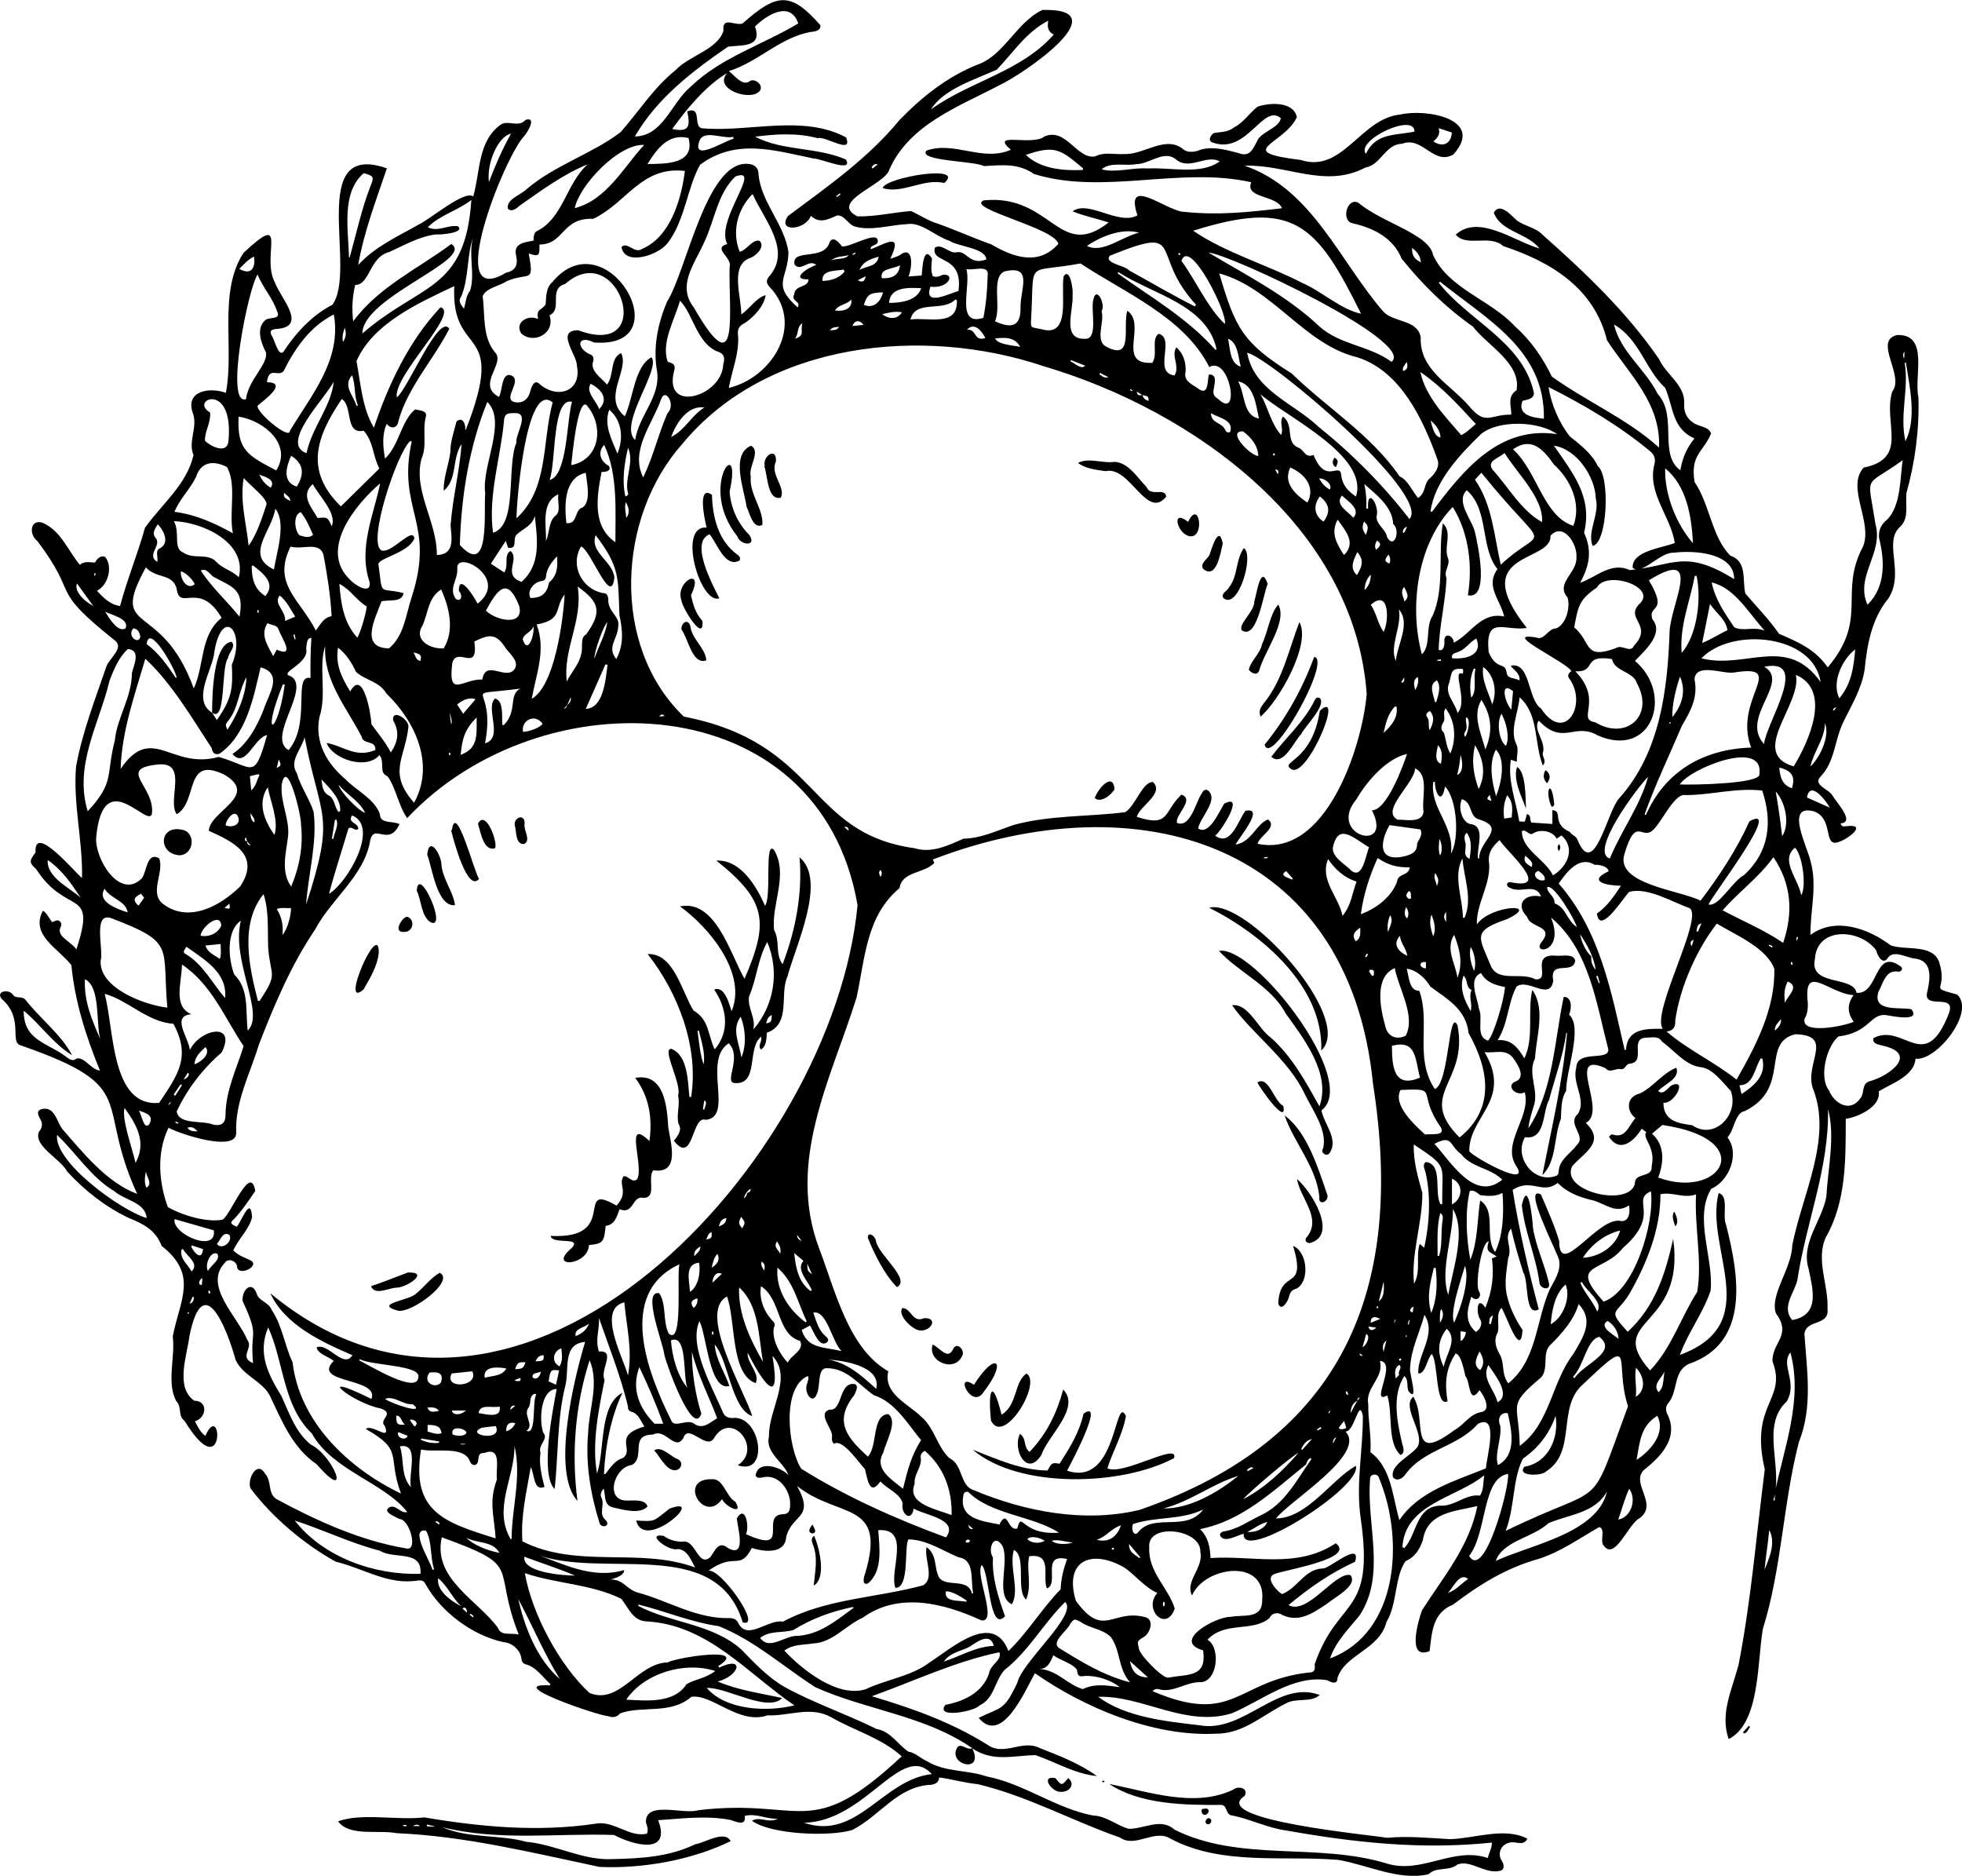 <svg xmlns="http://www.w3.org/2000/svg" id="Layer_1" data-name="Layer 1" viewBox="0 0 670.57 641"><path d="M332.29,597.4c-16.05-11.19-36.21-12.99-53.65-20.86-10.95-7.03-20.73-15.94-32.99-20.85-9.54-1.36-18.25-5.11-27.39-7.38-.06.14-.11.29-.17.43,11.02,5.88,25.34,6.08,35.22,14.87,4.53,4.62,8.98,9.46,14.73,12.8,9.99,5.52,21.07,9.23,31.52,14.41,4.89.86,7.19,5.19,10.83,7.71,2.5.43,4.18,2.29,6.36,3.27,6.3,3.85,13.69,2.92,20.44,5.23,12.88,2.51,23.49,10.88,36.33,13.36,4.53.11,8.01,3.37,12.27,4.55,5.26.07,10.99-3.91,15.65.3,22.44,11.17,48.94,4.29,72.6,11.58,11.94,3.66,22.59-5.89,34.46-1.91.42-1.87,1.44-3.37,1.39-5.27-23.67,2.51-46.8.05-70.06-4.09-6.37-.82-12.23-3.84-18.57-5.15-2.5-.1-1.64-3.51-3.86-3.63-12.43.11-27.81-.16-38.27-7.14,13.38,2.58,29.06,8.27,42.34,1.94,1.7-1.43,5.44-.56,3.89,2.15-12.44,8.22,43.28,13.3,48.73,14.3,7.22-.69,14.51.08,21.62.46,8.42-.3,18.67-4.2,26.3-.16-1.41,2.88-4.04.56-6.35,1.43-2.74.68-3.93,3.7-2.41,6.09.85,1.25,1.14,3.27-.81,3.5-5.04,1.04-9.66-3.84-14.29-2.23-2.9,2.46-7.19.65-9.9,3.36-10.21,2.31-20.86-3.23-30.84-4.91-18.84-1.56-39.79,2.01-57.23-7.18-5.56-3.62-12.05,3.29-17.4-.45-16.43-5.75-31.67-14.22-48.59-18.24-4.44-.44-8.99-1.74-13.21-2.3-.06,1.58-1.17,2.22-2.62,2.5-11.51.37-17.57,10.63-27.05,15.44-7.82,2.42-27.97,1.54-34.29-3.13,2.62-1.67,5.45.97,8.82-.69-4.07.15-7.3-1.97-11.28-.98.46,3.82-2.98,1.9-4.99,1.36-8.02-1.55-16.45-.45-24.62.1,4.62,12.05-8.54,8.56-15.06,5.06-19.27-.68-39.37,2.2-58.79-2.68,9.14,3.95,19.44,2.45,28.88,5.02,9.96.92,19.2,6.43,29.39,5.9,9.86-.23,19.23-.73,28.29-5.08,3.32-.5,10.04-4.97,12.06-1.05-12.91,6.32-29.74,9.48-44.8,8.8-22.91-4.83-45.91-10.53-69.39-11.53-6.1-1.22-16.16,1.26-19.98-4.05,7.97-2.94,20.13-.28,29.49-1.34,19.42,3.28,38.81,5.05,58.41,2.17,6.29-1.3,11.55,4.82,17.67,3.38.57-1.37.06-2.59-.34-3.78-.38-7.7,12.93-2.6,17.89-4.23,35.78-4.26,37.98,11.1,69.52-18.41-7.02-6.34-16.15-8.75-24.26-13.44-7.08-3.81-14.31-.26-21.62-.56-9.81,3.33-18.8-7.36-26.01-6.34-7.03,6.17-16.91,2.9-24.38,5.67-1.01,1.32-2.49,1.53-4.05.95-3.3-.14-36.26-11.37-19.96-10.53.09-.13.17-.27.26-.4-2.8-2.44-4.79-5.85-8.58-6.82-.83-.28-1.24-.8-1.34-1.71-.32-3.07-3.07-5.62-6.19-5.85-10.53-2.26-21.13-10.18-26.41-19.45-.84-1.56-1.12-1.71-2.85-1.61-10.05,1.69-18.59-4.17-28.01-6.41-10.91-5.99-21.79-15.26-29.12-25.01-1.4-3.01,2.23-9.91,4.95-5.03,2.37,2.48.73,6.56,3.86,8.63,13.61,7.34,28.65,14.23,44.22,16.84,4.44,1.3,1.3-9.97-2.14-10.02-1.36-.76-6.36-2.56-3.23-4.12,2.33-.72,3.52,2.35,5.87,1.72-7.98-10.12-25.56-14.16-32.59-26.81-10.02-9.63-9.45-24.12-14.94-36.27-3.71,8.79-.12,15.91,4.54,23.49,2.68,5.9,4.79,12.31,9.98,16.52,7.93,3.9,14.23,20.71,2.02,6.74-8.28-5.64-11.89-14.86-16.04-23.54-2.66-4.94-9.13-6.73-11.6-12.02-3.14-11.23-11.13-31.22-15.81-8.26-.84,6.7-4.95,17.57,1.64,22.11,4.82.02,4.22,5.93.21,7.03,1.04,1.83,1.72,3.68,3.59,4.99,5.72-12.96,7.04,18.05-7.12-5.14-2.38-1.7-.83-4.75-2.77-6.63-3.5-6.27-.35-15.04-1.26-22.21,2.47-12.69,8.79-21.02-3.81-30.94-2.07-5.45-6.24-7.54-11.36-9.6-8.04-3.86-14.98-9.36-20.94-15.85-2.29-4.37-11.64-8.68-9.61-13.6.9-.94,1.11-2.01.94-3.14-.39-1.35-2.37-3.5-.44-4.42,4.75-1.55,5.49,3.95,7.41,6.6,7.22,8.26,15.16,18.3,25.65,22.25-14.6-31.83,1.58-36.33-39.54-50.67-4.5-.9,1.18-9.06-6.8-16-2.1-2.7,2.6-3.43,3.88-1.38,1.02,1.48,3.03.3,4.25,1.69,5.06,6.48,12.31,11.98,15.98,18.97-6.34-3.79-10.92-10.6-16.56-15.22-.03,10.26,7.96,10.77,14.72,15.9.96.77,2.08,1.52,3.44.4,2.97-.31,4.63,3.71,7.91,4.17-4.85-11.82-8.59-23.72-9.77-36.03-4.28-5.61-14.16-10.24-9.75-18.59,1.29.61,1.97,2.38,3.2,3.89.9-.27,1.8-1.12,2.72-.16.81.85.16,1.73-.12,2.59-.48,2.84,4.15,4.42,5.65,6.91,7.12-21.66-3.16-11.03-13.75-27.49-2.81-2.39-1.98-3.14-.19-5.68-.64-10.29,13.68,7.14,15.88,8.74.28-12.79-3.12-25.43-2.03-38.13,2.11-11.57,6.52-22.98,10.37-34.17.92-2.69,6.12-6.29,2.96-8.8-23.35-18.62-11.66-14.37-26.62-34.09-2.77-2.09-2.56-7.41,1.71-6.25,6.36,2.7,8.66,9.33,12.86,14.44,1.69-1.48,3.52-.73,5.21-.81.61-1.34,2.1-2.54,3.44-1.92,2.7,3.28,1.12,9.58-2.8,11.6,2.28,2.4,4.39,4.67,7.9,5.2,2.42-9.1,5.99-17.7,8.51-26.73,5.67-8.04,14.2-14.64,16.59-24.81-1.99-4.84,1.6-9.59-.25-14.46-2.66-7.54,5.78-8.89,11.31-6.85,2.97-15.41-2.71-34.37,6.03-47.83,15.8-14.81,5.98.91,10.65,9.94,1.94,5.49,11.77,15.52.3,16.08-1.55.26-2,.67-1.41,2.09,1.09,1.36,2.26,7.43,4.07,5.74,4.2-6.39,9.81-12.59,16.73-16.07,8.82-11.86-9.07-56.37,18.67-46.67-3.71,10.98-7.82,21.6-9.81,33.03,5.89-6.39,13.4-9.67,20.86-13.92,3.73-1.74,15.54-11.79,18.45-9.5,2.45-8.33,1.47-18.84,9.35-24.5,2.62-1.83,6,1.17,8.55-1.68,3.98-1.21.64,4.39-.6,5.71-6.34,6.48-27.94,59.68-6.1,46.53,3.33-.68,4.23-2.73,3.42-6.04-.88-4.05,3.04-4.36,6.07-4.95-.17-1.04.09-2.81,1.01-3.2,9.1-4.43,10.07-16.37,17.42-22.84-8.38,3.38-15.78,8.91-23.14,14.03-1.06.95-2.81,2.43-4.13,1.14-.62-3.29,4.37-4.66,6.38-6.67,9.68-8.29,22.47-12.09,32.2-19.55,6.18-7.05,11.28-15.16,18.69-21.11,4.61-4.96,14.38-7.03,16.41-13.46-.56-5.37,4.41-1.33,6.67-2.63,11.68-10.41,16.39-10.76,26.45.7.24,1.74-1.63,2.17-2.98,2.26-10.54,1.68-18.15,10.25-28.31,13.44,2.12,1.49,4.72,5.52,7.43,3.25,2.18-.77,5.17,2.39,2.44,4.13-3.72,2.53-15.04-1.45-10.45-6.71-7.36,4.31-13.82,12.3-18.76,19.09,5.89,1.24,6.2-.95,5.13-6.03,5.49-1.97,1.47,5.98,5.63,5.83,15.82,1.27,33.95-4.78,48.64,3.06,2.54,6.13-7.03-.59-9.73.28-6.88-1.84-14.32-1.46-21.33-.49,9.64,4.99,21.09,3.44,31.04,7.8,2.67,4.72-8.66-.43-10.94-.33-13.58-2.81-26.6-7.01-38.91,2.09-4.4,7.73-5.12,19.02-11.1,26.77-3.04,4.1-14.65,8.04-15.76,1.37,1.95-2.06,4.49,2.43,6.98.65,9.8-4.15,13.45-17.03,14.68-26.66-14.96-1.7-19.68,10.8-31.33,16.37-10.83-.48-9.79,8.74-18.39,8.78.08,3.87-.07,4.19-3.66,3.07,1.97,10.6.17,6.16-7.54,9.46-2.48,1.72-6.85,2.17-8.2,5.09.89,6.7-.24,14.31,4.57,19.64,2.69,3.81-6.61,10.81,1.01,14.82,1.25-2.19.8-8.85,4.42-7.26,3.49,1.99-3.27,7.84.81,9,2.48.57,4.5-.61,5.29-3.08.47-1.73,1.39-5.24,3.58-2.87,6.1,5.02,14.27,2.23,12.53-6.46.04-3.76-7.45-12.12.45-12.12,27.36,10.19,13.81-31.91-4.43-15.84-6.01,1.72-.69,8.64-5.4,10.73,2.12,5.99-5.16,10.06-9.6,6.26-2.49-3.73,2.24-6.65,5.67-4.99-.52-3.81,1.04-2.64,2.63-5.01.21-2.76.06-5.66,2.35-7.69,18.47-22.04,44.5,23,14.17,20.72-5.35-2.73-6.34,1.47-1.75,3.89,1.26.36,1.72,1.04,1.54,2.36-1.37,3.46,2.65,5.69,4.68,8.15,2.48-3.29.93-9.12,4.8-10.77,2.96,5.81-6.65,15.23,1.27,21.59,2.92-6.22,3.24-16.97,9.1-20.17,3.39,4.07-11.5,22.93-5.57,28.28,1.22-8.26,8.67-14.73,7.51-23.27-1.48-8.25.18-16.51,3.45-24.12,6.75-10.62,13.83-50.62,28.99-46.74,1.78.78,2.16,1.8,2.22,3.38.87,9.62,8.91,17,10.23,26.61-.22,9.26-5.88,10.79,3.13,18.82,1.34-2.15-2.5-2.15-1.16-4.42.21-3.44,4.82-2.14,4.88-5.16-6.57.12-.11-4.13,2.66-4.92-2.6-2.2-5.2,2.49-7.42-.12-1.21-5.73,10.04-1.05,11.97-7.67,1.19-2.26,3.24.08,4.23,1.46,2.93.29,11.52-5.16,12.19-2.21.58,2.14-2.87,1.47-2.31,3.18,5.5-2.24,10.94-5.8,6.63,3.24,1.62-.54,2.89-.82,3.97-1.75,4.27-2.32,3.32,5.58,2.24,7.81,1.48-.11,2.91-.22,4.51-.34.27-2.09.46-10.73,3.53-5.82-.15,2.03-.51,4.11.28,6.05,1.24.49,2.24.08,3.3-.45,4.6-.63,2.12,4.87-4.1,4.04-2.5,6.93,6.31,2.41,9.57,1.47,1.7-12.62-9.47-9.12-8.07-14.78,2.39-1.64,4.89,2.17,7.5,1.54,3.52-.67,4.24,4.64,10.09,2.46-.24-3.91-9.46-4.33-12.6-6.37-4.74-1.48-9.7-6.57-14.53-5.69-5.81.26-12.43,2.5-18.05.73-2.13-.79-3.66-4.24-6.04-3.62-3.06,1.39-5.88,2.74-8.75.04-1.79,4.96-11.67,5.73-7.85.1,13.58-10.12,27.31-19.67,38.12-32.79,7.59-7.86,16.25-14.74,26.39-18.85,9.4-3.11,13.43-14.49,22.47-18.8,26.52-.73-6.37,21.88-14.79,25.77-13.85,7.28-30.63,13.34-37.47,28.67-1.25,5.31-20.98,11.03-10.95,16.1,6.21.14,12.63-1.45,18.38-1.82,3.15,1.5,6.03,3.46,9.43,4.42,6.18,2.22,11.97,4.87,17.92,6.95,7.61,4.48,16.21,7.45,22.95-.17-1.3-5.52-31.93-12.11-25.51-14.86,23.14-2.28,25.7,20.91,42.69,7.56-4.18-1.36-8.33-2.19-12.33-3.81,5.35-4.02,15.77,4.97,22.16,1.38-4.67-14.27,10.28-1.05,16.24-1.18,11.33,1.19,21.82.1,33.14-1.25-1.65-4.52-12.85-3.34-10.46-8.88-24.18-5.49-50.59,4.52-74.26-2.82-5.36-3.78-11.05-3.04-17.14-2.71-2.87-1.76-22.67-1.68-19.63-5.29,9.58-3.39,19.15,3.98,28.86-.29-7.48-6.4,7.41-1.08,11.53-4.58,7.46-3.06,11.04,8.01,17.31,6.84,3-1.6,6.61-.57,9.82-.8,6.89.38,14.29-6.75,20.46-1.47,1.6,1.16,4.07.74,5.84-.04,4.18-1.18,8.62.08,12.72,1.15,4.31,1.72,5.19-1.81,6.9-4.85,1.94-2.63,7.22-3.95,7.68-7.04-6.03-5.21-11.51,12.4-23.08,8.39-2.01-.45-1.05-2.45.13-3.29,2.31-.44,4.88-.25,6.86-1.89,3.3-1.63,5.28-4.88,8.13-7.13,4.02-1.42,12.27-1.92,13.45,3.56-4.26,9.36-22.21,11.74,1.37,14.65,14.31,4.63,20.39-14.21,33.94-15.53,8.84-2.09,29.1,1.49,18.19,13.64-6.8,3.93-10.52-6.44-17.59-3.64-5.72.08-7.04,7.16-12.5,8.12-13.77,7.23-26.65-1.09-41.28-.65,23.13,7.94,32.54,32.81,47.53,49.99,3.75,3.68,11.49,2.59,12.67,8.57-.49,11.14,9.77,15.9,16.41,23.46,5.84,7.04,6.98,2.96,14.56,3.05,0-3.01-1.55-6.15,1.78-8.34,1.7-9.17-10.06-15.34-14.89-21.73-9.24-6.46-17.36-14.48-24.38-23.23-2.84-7-9.39-10.36-16.39-12-4.57-.51-2.38-9,1.51-7.15,6.68,5.43,14.74,7.72,21.58,12.53,1.77,1.44,3.64,3.04,4.02,5.32,5.23,11.6,19.73,15.34,28.04,24.46,5.41,4.81,9.46,10.7,12.56,17.12,11.79,8.52,25.57,14.3,36.66,24.27.61-15.3-10.19-24.97-17.79-36.65-4.34-17.79-19.07-26.78-35.43-32.18-4.61-4.18-12.59.49-16.27-3.93,7.83-7.12,19.93,2.24,28.63,4.75-4.14-5.36-13.23-5.65-15.62-12.26,2-3.64,5.89.81,7.77,2.57,2.77,2.11,6.37,2.37,8.94,5.03,14.38,12.74,28.87,26.5,39.74,42.41,2.45,5.38,8.98,8.88,8.63,15.29-.22,2.54.71,4.83,2.87,6.32,1.84,1.58,5.41,1.3,6.31,3.83-2.65,6.47-7.17,7.14-5.64,16.6,5.2,7.59,5.83,18.7,12.2,25.14,5.92,2.02,4.03,8.36,5.15,12.95,3.9,4.58,8.08,8.81,11.53,13.79,6.39,2.69,12.51,5.42,16.64,11.46,14.11-16.76,3.57-25.35,12.06-41.32,3.42-8.39-5.92-20.2.22-26.95,15.7-3.18,6.5-15.26,9.74-25.95,4.39-5.42-6.57-17.35,1.63-19.35,11.15-.41,5.72,14.12,7.34,21.31.33,10.89-1.14,22.18-4.1,32.68-.45,4.08,1.13,8.79-2.47,11.82-5.35,5.43,1.96,15.62-3.76,24.29-5.65,6.87-7.19,15.55-8.06,24.28-1.06,6.67-4.54,12.2-7.42,18.17-2.93,6.25-2.76,13.45-7.84,18.56-2.33,2.66,3,4.09,4.2,6.14,1.16,2.16,8.03,9.27,2.87,9.62.25,1,.84,1.13,1.53,1.01,8.23-1.14.93,4.51-2.5,5.46-5.07,1.47-1.33-7.93-8.04-10.53-10.41-2.92-2.14,12.49-1.29,17,2.37,8.24-.09,16.57-.03,25.18,8.62-6.32,19.88-2.13,27.43,3.57,5.24,1.84,14.27-.59,16.57,5.72,3.21,10.4-4.29,8.19,6.16,11.11,6.37,5.9-7.07,22.8-14.24,21.9-.48,5.93-8.09,8.42-12.59,11.16.9,5.11-6.87,8.75-11.26,9.39-.03,13.71.22,28.15-6.76,40.39-3.63,7.76.95,16.41.52,24.56.67,6-7.27,3.38-7.89,8.55.86,12.66,2.91,24.86-1.9,37-5.42,21.05-5.81,42.94-12.31,63.85-1.96,11.23-.87,32.12-11.68,37.61-3-8.69.99-16.39,3.36-25.27,4.34-22.16,6.12-44.66,8.99-66.93-5.31-22.56,7.71-23.54,2.64-36.86-.29-6.44,6.76-8.88,1.19-16.37-2.28-6.3,5.36-15.26,5.56-23.32,3.32-17.1,13.7-36.39,7.2-53.19-3.5-8.64,7.62-18.52-6.09-18.93-12.08,2.8-1.32,18.46-17.36,26.26-3.35.56-3.52,6.52-5.9,8.98,4.33,5.59.55,14.97-5.55,17.58-6.08,9.88.97,24.02-.22,34.84-2.62,7.74-7.7,14.23-10.49,21.92,29.3-10.7,8.3-36.37,13.25-55.3,3.67.99,1.15,7.66,2.51,10.74,4.37,17.12,8.41,40.23-12.48,47.56-5.75,2.44-3.73,9.41-7.31,13.53-.82,1.12-.85,2.15-.41,3.39,4.32,8.17-1.85,14.69-7.96,19.48-4.38,4.68,5.02,11.45-1.22,16.3-3.97,1.75-8.76,15.46-12.68,9.07-.91-1.7.91-5.19-1.26-5.94-6.73,3.82-13.2,8.47-20.62,10.85-11.24,3.11-20.28,8.78-29.34,15.65-7.11,2.81-7.25,9.72-8.02,15.88-7.84,3.17-3.98-10.03-2.61-13.94,7.31-11.4,16.18-21.82,18.93-35.62-7.68,1.83-17.13,2.1-18.62,11.63-1.05,3.06-2.67,5.83-5.92,7.18-3.81,5.44-2.76,14.56-6.54,20.85-2.37,9.42-14.29,11.05-16.74,19.16.01,2.35-2.22,1.45-3.47.69-11.78-1.93-22.46,7.07-32.66,11.32-15.79,4.85-30.32-6.1-45.65-5.65,9.44,7.02,23.16,8.38,34.62,9.73,15.19,2.78,26.69-15.7,41.11-10.35-2.66,2.49-7.29,1.17-10.63,2.44-8.12,3.71-15,10.77-24.56,10.78-21.78,1.16-45.41-8.96-62.17-20.66-3.43,6.11-11.27,24.75-19.21,15.26,7.6-3.78,8.61-2.15,13.22-12.03,1.54-7.01,20.78-23.32,16.34-27.56-7.44,7.31-12.46,16.77-20.78,23.28-3.37,3.79-3.42,9.7-8.48,12.05-1.61,2.07-15.3,4.62-11.69-.18,6.39-1.23,12.64-4.12,14.95-10.76.29-2.96,4.5-4.43,3.53-7.23-14.99,3.09-29.24,9.89-43.61,15.04,13.98,4.16,27.28,8.91,39.53,16.58,5.75,4.1,11.91-2,17.92,1.16,6.69,2.57,13.73,5.37,19.48,9.53-7.37-.67-14.1-4.78-21.03-7.16-7.67.2-14.54,2.41-21.55-2.28l.04.04ZM85.74,288.92c-1.14-1.14-1.41-1.34-1.68-2.83-.82,1.05-.25,1.27.41,1.43.04.59.06,1.2,1.27,1.4ZM256.53,406.16c-1.22.94-1.8,1.73-2.36,3.28.93-.49,1.08-1.13,1.19-1.8.66-.19,1.3-.41,1.17-1.47ZM195.04,238.26c-.62,1.4-1.01,2.9-2.33,3.81.87.07.9-.59,1.12-1.09.76-.72,1.52-1.43,1.21-2.72ZM388.56,133.81c.07,1.57,1.03,1.26,1.89,1.17.31,1.09.98,1.77,2.14,1.97-.06-1.49-.12-1.54-2.16-1.94-.62-.4-1.24-.8-1.87-1.2ZM461.59,482.88c1.05-1.76,1.78-3.74,3.15-5.28-.85-.01-.77.54-.8,1.04-1.71.84-2.25,2.39-2.35,4.24ZM545.39,331.39c-.67-4.41-2.81-8.35-5.35-12.14.47,2.65,1.88,5.77,3.84,7.57-.14,1.67.25,3.16,1.51,4.57ZM611.92,462.16c-3.52,4.33,2.62,10.01-1.25,16.76-9.2,8.44-.95,22.86-4.6,33.75.17.02.35.04.52.06v-2.57c3.1-15.26,9.73-31.92,5.32-48.01ZM72.46,243.52c.49.74.98,1.48,1.66,2.52,5.19-7.32,5.52-10.95,5.11-18.9,5.07-11.9-3.78-20.37-6.14-3.23-1.07,5.9-7.34,15.47-.59,19.65l-.03-.04ZM241.55,576.81c6.53,7.58,20.49,8.29,29.96,5.95-16.02-10.87-29.41-27.43-50.3-28.68-4.88-.09-6.25-4.42-8.84-7.72-10.22-5.07-22.19-5.13-32.98-8.78,2.35,13.67,11.72,31.41,22.11,40.95,10.25,4.2,16.43-10.25,26.69-10.45,3.25-1.77,28.25-5.64,17.32,1.24.09.18.18.37.27.55,8.77-4.24,7.16,2.71-.47,4.74,7.23,3.06,14.55,3.96,22.04,5.65-4.99,5.07-18.87-3.75-25.81-3.45ZM410.12,522.52c2.9,2.78,3.43,6.21,3.62,9.9,14.37-1,29.43,3.81,42.79-5.06,7.04,5.24-17.29,9.08-20.86,10.48-3.49,1.18.61,5.78,2.49,6.89,5.45-2.05,7.68-8.67,14.16-8.77,2.41-.25,12.99-9.51,10.82-2.28-8.51,3.91-15.62,8.87-22.75,14.81,6.51,3.6,16.04-11.63,21.17-10.24,2.73,3.51-5.52,7.64-8.03,9.79-5.11,3.43-10.05,6.84-16.1,3.38-1.59-.43-2.83.04-3.56,1.52-5.79,4.9-15.16.94-21.18,7.39,4.73,2.69,3.44,15-2.91,14.5-4.54.11-8.73,3.49-13.17,2.54-.92-.28-1.76-.43-2.7.53,27.96,11.93,28.66-3.5,53.17-6.34,2.14-.04,2.46-.65,2.25-2.86,8.05-23.25,20.61-16.1,15.72-49.92-1.72-12.11.86-23.22.74-35.06-1.37-6.22-2.77,5.56-5.93,5.47,7.41,7.72-19.3,23.8-23.74,29.69,10.69-.1,18.83-13.21,27.28-17.98,2.27,7.29-39.16,33.4-38.33,23.21-2.27.49-6.66,3.35-8.05.64-.23-.83.45-1.1,1-1.4,4.76-.64,8.43-3.41,12.6-5.4,8.53-3.86,12.53-12.26,17.61-19.35-.13-.12-.25-.24-.38-.35-.84.45-1.18,1.3-1.47,2.19-11.17,8.94-21.68,19.23-36.28,22.1ZM319.35,294.87c-3.53,3.72-11.05,2.81-11.9,8.6-11.44,9.56-11.76,23.91-14.7,37.44-8.7,27.7-23.96,55.87-12.86,85.49,5.74,15.04,10.09,34.38,23.71,42.19-1.82,7.72,6.99,11.24,11.23,15.5,4.66,3.94,5.42,10.27,9.65,14.18,4.81,2.28,3.42,9.46,8.39,10.97,17.54,7.35,37.86,11.23,56.64,6.71,69.59-24.09,90.77-75.24,79.77-145.49-8.19-82.89-80.51-103.57-150.46-76.76.17.39.31.69.52,1.16ZM82.93,444.64c-.45-3.79,3.26-7.46,4.87-2.36.9,2.44,4.1,2.73,5.01,5.3,3.72,5.43,4.36,11.99,7.18,17.89,2.36,20.48,19.19,36.37,37.05,44.9-4.83-13.04,1.19-14.54-12.02-22.06,2.29-1.87,8.66,4.59,6.51-1.02-2.37-2.12,3.71-4.23-1.45-5.99-9.96-1.98-23.78-13.52-3.13-3.24,2.87-7.41-20.74-5.2-12.88-13.01-1.81-1.52-5.4-2.29-5.86-4.63,3.87-1.76,9.18,7.53,12.24,2.68-10.57-4.54-23.11-10.37-28.06-21.17,85.94,71.31,192.55-45.87,200.7-132.64-13.02-75.3-108.24-78.39-153.93-29.72-3.05-4.38-3.85-10.44-6.7-14.3-3.22-1.24-.73-4.81-2.79-7.23-4.31,5.17-15.9,1.46-18.05-4.15,5.69.96,9.89,5.27,16.69,2.39.15-3.54-4.17-1.65-4.72-4.57-5.13-9.95-13.1-19.15-12.44-30.97-2.39,7.08.65,16.51-1.98,24.34-1.68,8.56,2.56,15.88,8.92,21.22,3.74,3.9,9.84,6.62,11.73,11.84.13,3.59,4.18,2.2,6.73,3.49-3.84,8.22-8.97-1.11-10.14,6.21-2.17,11.57-13.24,19.48-18.71,29.78-8.23,12.2-13.97,25.77-19.26,39.47-3,9.91-8.19,19.49-7.71,30.1.05,6.68-19.33.32-23.12-1.83-4.12,8.4-3.38,18.61-.24,27.12,4.84,2.8,13.34,5.38,18.73,4.29,2.87-1.79,9.55-19.5,11.15-9.79-2.24,3.26-4.46,6.66-7.21,9.55-1.92,1.55-.72,1.86.87,2.69,1.65-1.83,4.81-10.96,5.24-3.23-1.02,4.2-4.65,7.31-6.4,11.28,1.68,1.77,3.68,2.37,5.52,3.25,4.44,1.89-4.1,6.1-4.25,2.2-.3-1.92-3.1-2.91-4.16-1.22-7.49,7.89,4.38,18.39,7.72,26.47,2.11,2.71-3.06,5.73,1.91,7.84-1.13-11.82,2.39-8.41-3.55-21.18ZM425.67,277.07c6.88-1.44-2.15,9.07-3.38,11.54,5.53-.87,7.03-7.08,11.09-8.59,3.46,2.67-2.89,5.54-3.56,8.31,23.28,5,35.69-32.94,37.29-51.15-4.1-57.22-59.11-96.9-110.48-112.06-41.03-13.79-94.36-8.5-123.33,26.46-22.43,25.06-24.61,69.28.43,93.3,46.58,9.05,41.91,39.83,78.85,44.97,5.75,1.82,11.51-.94,16.73-3.26,5.81-.07,11.28-2.68,17.09-4.68,12.38-3.41,26.26-2.82,38.17-4.38,3.61-2.25,5.83-10.38,9.5-10.31,3.97,3.97-4.51,8.12-5.55,11.9,11.45,3.75,9.06-1.73,15.24-7.57,4.84,1.57-2.42,7.13-1.46,9.67,4.57,1.74,6.31-6.93,8.38-10,.68-1.32,1.2-1.55,2.13-1.18,3.9,3.26-2.54,9.07-3.31,13.05,3.7,2.55,7.16-5.68,8.9-8.46,7.22-3.76-.85,9.17-3.06,10.95,5.37,3.88,7.79-5.17,10.32-8.51ZM257.1,483.9c-7.08-2.28-8.17-19.32-12.83-24.41.38,5.21,3.56,9.63,5.01,14.13-6.84,1.89-7.72-17.39-10.23-22.15-3.88,8.46,4.66,23.08,8.22,31.54.56,1.05,1.63,1.58,3.05,1.55,9.69-1.22,12.9,20,1.83,16.13,8.76-5.67-2.25-19.12-8.12-9.26-2.53,4.34-8.79-5.23-10.44-.08-2.94,4.82-6.09-3.45-10.41-1.13-8.23.03-2.42,7.72-7.22,10.39-6.2.75-9.4,12.4-1.5,12.16,2.12.01,6.16-.52,6.84,2.04-2.61,2.83-8.51,1.02-12,.26-3.07-1.01-2.21-3.71-2.98-6.39-1.02,1.21-1.23,2.23-.76,3.1,1.26,2.58-1.1,5.45,1.36,7.6,1.98,1.91-1.03,3.07-1.94,1.28-3.12-9.94-4.92-20.32-3.97-30.88.26-8.36,3.88-16.85.51-24.99-5.07,15.65-6.21,32.5-4.15,48.11-9.02-9.85-1.17-41.8,2.62-54.36-8,.74-5.26,9.46-6.83,15.23-2.82,11.37-2.36,24.39-3.61,35.06-5-5.06-.72-26.41.71-34.19-5.6.16-6.05,10.86-4.6,14.9,1.98,2.24-1.89,4.15-.93,6.83-.59,4.08.43,8.05,1.37,11.73-3.8,1.63-3.41-4.5-4.69-6.77-1.45,8.47-3.49,16.7-2.86,25.38,18.82,9.49,39.97,1.92,59.02,8.92-1.45-2.49-2.53-6.02-5.87-6.31-2.88,1.1-11.51-5.58-4.9-4.49,1.92,1.39,4.07,1.98,6.39,2,4.62-1.02,5.31,8.97,9.59,5.27,1.59-2.16,2.81-5.72,5.91-3.18,6.72,3.86,3.33-7.14,3.14-10.08,2.9-4.93,4.37,2.84,3.13,5.4,15.45,7.03,5.08-5.71,11.97-6.76,2.3-.05,2.97-.58,3.11-2.81.42-5.05-3.74-11.09-9.23-9.86-1.63.37-2.28.16-2.55-.69.84-5.26,8.42-2.96,11.19-.08-1.42-4.28-8.07-7.65-6.62-13.25-.27-9,8.25-20.05,1.18-27.42,3.21,19.05-3.93,7.88-8.47-1.08-.34,3.44,4.36,7.15,2.73,10.35-8.62-2.97-6.78-21.52-9.8-29.59-10.19,5.31,6.03,32.26,8.65,40.9ZM320.99,539.09c2.44,3.48,9.9-.07,11.19,5.47.14-.06.29-.13.43-.19-1.02-4.18.79-11.34-4.94-12.2-5.68-2.29-10.69-5.98-17.16-6.14-1.62,2.25.53,16.6-4.48,16.58-2.22-5.74,5.54-20.53-5.87-19.72.44,5.87,1.6,13.97-3.47,18.15-2.19.94-1.51-2.15-1.02-3.29,7.58-25.23-9.09-18.62-23.26-29.98,6.2,11.22-1.55,9.37-3.7,17.37-.33,6.02-7.55,5.17-11.76,3.83-4.2,8.03-5.57,1.16-14.84,7.78,4.11-1.04,18.76,19.76,11.74,17.64-9.22-30.33-48.9-14.16-71.46-23.6,10.05,3.61,20.04,8.96,30.94,5.72q.08,1.99-4.67,3.23c4.44-.04,5.44,3.3,9.15,4.42,10.6,2.82,20.1,9.09,31.72,8.78,1.44.05,2.37.61,2.96,1.98,3.18,5.7,10.15-1.74,15.12-.77,14.84-7.95,31.78-8.04,47.92-12.43,4.03-2.5.24-8.99,1.15-13.04,3.73,2.7,2.44,6.79,4.28,10.43ZM529.46,375.79c-2.4,4.3-1.05,13.76-8.25,12.83-3.76,6.37,2.33,15.18,9.58,13.51,1.44-.32,1.9-.59,1.95-2.06.27-3.88,4.1-5.92,6.22-8.83,3.4-3.19-3.66-7.11.38-10.64,2.96-5-2.15-10.26-.61-15.79.23-6.25,11.06-2.04,10.97-6.15-4.13-15.86-6.51-34.2-19.6-45.11,5.06,12.38-7.41,12.92-2.89,7.95,3.8-5.25-4.38-4.38-5.27-8.21-4.35-4.37-.55-8.15,4.77-6.92-1.89-4.89-6.94-.87-10.7-3.01-1.52-.54-1.12-2.25.49-1.85,14.16,2.81-1.47-10.43-3.98-14.42-2.23,1.99-3.77,3.93-3.69,6.85,1.2,7.65-4.34,14.63-4.07,21.93,4.71-6.62,22.33-7.48,10.35-1.8-12.25,4.19-9.61,6.08-5.58,15.97,2.47,5.83,10.43,1.96,15.19,4.61,5.75.43-2.02-8.63,6.79-8.09,2.1.33,6.11-.97,6.88,1.66-.7,5.16-8.98-.53-7.51,6.92-1.14,7.1-8.62-.99-12.55,2-3,5.45-2.83,12.61-6.46,18.3,4.82-.37,7.03,2.75,9.12,6.22,3.42-7.11.99-15.77,2.71-23.41,4.67,6.54,1.35,15.92.94,23.41-2.76,5.51,1.63,11.09-.57,16.68-.67,2.42-1.46,4.65-1.7,7.22,8.5-12.61,9-30.63,12.08-44.91,2.97,0,2.7,4.11,1.83,6.08,4.89,4.25-1.18,19.56-.99,26.02-1.82,2.78-1.62,6.48-1.81,9.55-2.46,6.05-1.39,14.63-6.33,19.23,3.14-15.94,7.03-32.2,8.43-48.54-.09-.02-.18-.03-.27-.05-1.03,7.85-3.89,15.41-5.86,22.87ZM546.24,251.4c-8.09-4.85-11.92,3.7-20.33-5.17-2.21,3.19,2.78,7.26,1.34,11.28.04,1.46,1.4,2.51.06,4.09-3.07-7.75-1.26-17.35-7.96-23.33-.36,5.19-3.56,11.35-1.02,16.17.74,1.78.01,3.73.09,5.86-.66-.22-1.26-.43-2.03-.69-1.18,7.07,1.73,13.99,2.86,21.08.73.04,1.33.07,1.9.1.28-.98.51-1.79.74-2.64,1.65.55.72,1.89,1.51,2.93,2.14.15,4.53.31,7.17.49v-4.74c3.78.26-.43,4.61,5.99,7.47.69,1.19,2.23,1.35,2.64,2.79,5.7,13.68,10.09-9.94,14.21-14.31,13.88-15.45,16.51-36.75,17.22-56.77.21-9.41,11.91-29.44-7.08-17.71,6.89,11.59-.51,8.06,1.19,13.31,4.14,4.89-2.63,10.72-5.94,14.23,13.4,11.35,5.83,33.42-12.55,25.55ZM296,577.19c7.09-3.36,15.31-4.29,21.69-9.08,7.62-4.9,21.67-17.67,26.98-3.93,6.63-6.38,11.37-14.47,17.84-21.1.11-3.61.98-6.89,2.19-10.33-9.08-2.1-2.49,8.4-6.88,10.05-1.72-3.71,2.2-12.23-6.08-10.98-1.03,4.91,1.06,9.87-1.06,14.78-3.58-3.1.29-14.77-4.16-16.95-1.73,5.82,2.13,13.72-.69,18.56-5.91-2.73-.7-14.27-3.19-19.88-2.9-4.78-5.22.98-3.26,3.94-.44,6.68,1.86,13.71,4.11,20.03-5.46,5.79-5.21-14.84-7.93-17.48-2.52,2.91,5.63,19.64-.12,18.9-12.73-5.84-28.15-9.84-40.52-.96-5.89,2.66-10.38,8.57-17.02,8.84-3.52.57-6.75.21-9.84,2.44,6.37,6.81,18.49,16.29,27.95,13.15ZM155.24,97.79c-11.94,5.63-27.72,12.64-33.4,25.6,1.44,7.61,1.92,16.04,5.95,22.77,4.97-14.86,12.07-29.81,22.77-41.15,6.7,1.7-16.31,23.49-14.93,30.78,3.82-2.94,14.34-28.92,17.94-23.45-5.37,10.49-14.14,19.91-17.38,31.45-.26,2.47-2.52,3.07-3.98,1.05-1.69,3.39-1.34,7.78-.63,11.88,4.89-4.58,5.46-12.82,10.29-16.82,1.41.4,4.24.29,3.69,2.47-1.31,4.78.56,9.71-1.52,14.48-2.87,10.9,5.42,21.59,5.26,32.82,6.18-.18,5.07-5.65,4.69-10.1.69-9.27,3.13-18.77,3.77-27.81-3.36,4.87-1.37,12.11-6.1,15.92-.19-4.2,1.68-8.76,2.26-13.17-.04-3.52,1.28-7.17,2.09-10.46,2.1-1.85,3.21.9,2.99,2.78.08-.01.15-.02.23-.03,14.47-36.94-5.17-23.71-3.97-49.01ZM48.45,300.18c1.79-2.28,1.62-9.21,5.94-6.9,1.85,4.65-3.42,11.67,1.16,15.48,8.75,6.84,19.66.93,26.54-5.85,7.26-10.91-2.86-15.45-10.73-19.02.27-6.66,17.42-11.95,5.41-19.12-13.97-6.85-8.93,9.21-16.37,13.46-3.44-4.61,4.24-18.14-6.52-16.98-14.12,1.49-.83,7.41-1.95,16.79-1.17,5.45-16.63-17.28-19.05,8.02-.59,7.39,8.05,21.57,15.56,14.12ZM484.67,170.17c2.91-1.88,1.73-5.06,4.27-6.96,1.55-1.41,3.21-3.79,2.39-6.1-4.87-13.63-12.59-30.37-27.5-35.03-18.09-4.36-28.86-23.7-47.11-28.64,5.44,18.52,7.91,23.64,24.79,34.21,11.87,11.61,27.24,21.03,36.84,35.15,2.84,1.2,4.24,4.94,6.32,7.39ZM420.39,552.55c4.46-.96,11.07.99,11-5.75,1.41-14.41-19.62-11.67-23.98-1.61-2.51-4.87,4.07-9.49,2.83-14.88.44-7.84-18.29-10.14-17.45-1.52-.45,8.4,6.63,13.89,8.71,20.89-2.84,8.27-10.93.35-5.96-5.34-4.5-2.06-7.19-5.79-11.07-8.56-11.29-6.63-20.97-2.64-16.76,11.25,9.46,13.07,12.48,2.71,23.53,5.54,3.57.69,1.84,5.9-.67,7.04-1.92,1.15-1.87,1.42-1.38,3.43-.13,2.19,8.64,11.02,10.22,10.21,6.96-1.23,13.09-.03,11.79-9.3-10.84-3.05,3.97-11.35,9.19-11.43ZM536.44,149.04c3.64,2.99,7.57,5.82,9.62,10.21,4.38,3.42,3.29,26.55-1.73,27.28-2-4.89,2.51-10.89,1.07-16.27-.22-7.29-6.47-16.8-14.3-17.97,6.46,9.45,13.26,17.44,10.31,29.77,2.79,6.07,1.87,11.17-1.35,17.09,5.6-1.92,10.56-7.29,16.94-4.34,14.8-1.37,18.82-7.42,35.69,3.09.08-9.05-13.74-9.89-20.58-9.03-4.74-.34-10.92,7.91-14.1,5.13-.32-5.75,10.07-6.7,14.4-8.47-1.47-9.36-9.62-17.11-6.91-27.1.37-1.74-.19-3.11-1.47-4.19-10.67-8.84-22.37-15.74-34.77-21.98.92,5.98,3.56,12.08,7.19,16.78ZM549.8,297.72c-.28-1.72-3.21-2.3-4.78-2.2-5.24-3.18-9.46,2.31-12.29,6.41,14.09,16.09,17.92,36.79,22.53,56.84.16,0,.31-.02.47-.03.44-7.29,6.76-7.24,12.56-7.17-4.04-5.62,14.13-38.06,9.18-41.22-6.2-2.25-14.43-7.27-20.65-5.58-2.05,2.05-10.07,15.05-11.03,7.41,3.64-2.56,5.74-5.8,8.22-9.5-5.01-.05-11.65-1.5-4.2-4.96ZM561.07,385.73c-2.64,4.31-7.42,8.4-11.13,2.76.17-.38.64-.76,1.04-.86,4.56,1.59,5.47-2.6,7.97-5.56-3.26-2.5-3.07-7.32,1.41-8.36,4.54-2.08,7.83-7.02,12.58-8.84,1.36,3.75-4.07,5.53-6.2,7.94,1.71,1.59,3.24-1.02,4.54-1.91,5.59-2.52,1.01,6.47-2.76,5.92.03,6.15,4.77,7,9.83,7.7,7.72,5.24,16.13-3.77,13.2-11.72-2.65-2.75-5.96-7.43-9.93-8.08-5.57-.49-9.28-5.76-13.61-8.78-1.16-2.13-3.68-1.34-5.59-1.32-5.53.29.22,8.24-5.26,8.84-1.5-.04-1.59,2.02-3.1,1.92-1.92-.53-3.73,1.56-5.36-.37-14.02-6.26.98,14.84-6.71,18.71,6.77,6.54-.26,9.86-4.62,14.76-4.36,8.54,19.18,14.26,21.38,6.08-.12-4.2,6.2-1.79,5.76-6.12,1.49-6.48-3.43-9.62-1.85-11.56-.68-.5-1.12-.83-1.57-1.17ZM494.75,478.85c-4.26,2.16-3.11-13.48-5.42-16.16-1.7,1.71-2,6.72-4.57,6.68-.55-6.25,6.48-13.38,2.08-20.05-1.67,6.23-4.65,11.7-4.91,18.31-.29,1.57,3.06,12.08-.53,7.79-.71-1.65.09-4.1-1.46-5.18-4.34,6.75-2.38,15.97-.63,23.36.44,1.15.88,3.1-.66,3.57-4.68-4.21-2.49-14.22-4.52-20.35-6.23,3.55,3.71-11.36-2.54-11.77,1.63,5.72-5.04,9.05-3.95,14.74-.1,5.54,1.12,10.92.74,16.45,7.25,5.3,7.52,15.24,9.91,23.22,6.6-9.95,19.27-13.48,29.57-17.7.15-3.57,4.69-18.98-2.74-15.21-6.97,7.98-18.5,8.63-24.77,17.26-.97,1.4-2.88,2.59-4.24,1.01-1.2-4.23,6.08-7.23,8.41-10.44,2.55-4.79-5.72-13.52-1.49-17.1,4.95,7.82-2.11,23.46,14.09,11.4,3.38-1.86,5.19-5.5,9.18-6.15,3.5-.67.94-5.6-.63-7.48-3.77,5.39-3.1-2.94-4.82-4.8-.56-2.07-1.34-7.12-3.32-7.77-3.55,5.33-3.74,10.45-2.79,16.37ZM284.37,490.51c0-2.47-5.14-7.6-.76-8.82,4.49.52,2.97-9.77,8.66-8.69,1.32.68.09,2.89-.36,3.81-7.05,8.87-2.45,14.48,4.72,20.93,3.44-3.67,1.26-14.07,6.89-14.52,3.53,2.35-.78,9.52-1.59,13.09-3.32,5.69,2.61,9.02,6.69,12.44,1.57-6.21,2.72-11.23,6.2-16.61-4.57-5.51-8.92-13.08-16.15-15.38-5.21-3.49-9.06-9.34-16.3-9.22-3.05.1-1.93,6.37-3.17,8.73-1.38,4.12-4.7-.47-3.3-3.59.17-.95.65-1.46.24-2.49-9.12,3.88-6.81,24.73-2.3,31.69,15.25,9.57,32.51,17.24,49.48,23.48,4.6-6.18-7.16-7.55-11.06-9.84-.73,4.89-4.49,1.74-3.75-1.78-.85-3.45-5.26-4.87-7.59-7.52-3.88,5.49-4.44-1.27-5.33-4.25-1.62-1.54-7.65-10.59-10.5-8.59-1.02-.85-.75-1.89-.7-2.85ZM649.56,330.22c.99.69.42,1.62-.51,1.85-4.61-.91-5.31,3.7-7.05,6.9-2.12,6.94,7.25,5.1,11.27,5.9,3.4,4.44-6.58,2.35-8.81,1.99-5.35-.46-5.57,6.08-16.11,7.31-4.03,3.3-6.8,13.98-3.23,18.46,1.76,4.43,7.21,7.76,10.76,2.63,1.51-1.93.23-5.07,3.31-5.82,6.77-1.92,16.45-9.26,4.5-12.07-1.42-.45-3.85-.48-3.39-2.63,10.39-5.47,17.59,12.8,25.84-8.58,2.52-7.21-9.49-.53-7.35-7.61.99-4.61,1.6-10.2-4.19-10.98-2.87-.18-7.4-3.19-9.39-.21-1.71,2.56-3.57-.77-3.95-2.58-5.39-7.44-20.31-8.35-20.97,3.03-2,9.31,13.19,5.53,14.24,11.46,7.68.67,5.93-15.6,15.04-9.04ZM597.94,280.64c11.83-6.51-12.94,25.57-13.99,28.43,3.4,1,8.33-8.15,12.12-10.04,8.63-7.91,9.83-18.18,6.21-28.89-9.01-1-17.37,1.54-26.18,1.56-3.55-.83-7.81,8.4-10.45,11.21-4.37,5.41-6.29-5.11-10.46,8.96-3.21,10.31,19.08,12.34,26.03,15.91,6.39-8.46,12.35-17.44,16.71-27.14ZM593.52,368.93c6.62-11.61,13.18-24.18,12.92-37.81-2.59-7.2-13.11-11.55-19.67-15.51-7.01,9.02-12.56,21.73-14.21,33.08.08,1.91-.26,3.4-2.96,3.82,7.59,6.43,16.11,10.23,23.92,16.41ZM405.2,127c-.83,3.39,2.47,4.36,4.64,6.03,3.37,2.17,2.74-3.13,3.34-5.06,2.86-.1,1.97,2.85,1.72,4.59-.43,2.08-.19,2.73,1.6,3.9,7.56,7.25,3.83-14.99-3.21-11.04-8.55-17.07-29.15-25.5-43.99-35.39-18.84,3.5-15.78-1.75-16.83,17.93-.27,4.76-.38,3.61,3.78,4.61,9.84,2.62,6.22-12.07,7.28-18.14,2.18-3.27,3.33,4.67,3.06,6.38.34,5.46-3.99,15.56,4.68,14.95,4.07-.4,1.43-10.04,2.42-13.42,1.05-4.86,4.32,1.79,2.8,3.99,1.16,3.73-2.55,10.33,1.87,12.26,9.13,4.75,5.29-7.05,6.93-12.41,6.84,4.71-4,18.46,8.52,17.81,2.08-2.8-.52-8.02,2.18-9.93,5.92,1.62-2.14,13.3,5.45,14.24,1.92-3.31-1.31-6.67.62-9.6,2.35,2.03,3.37,5.22,3.14,8.29ZM521.82,214.59c-7.73,1.15-14.3-4.57-13.02,8.27,2.65,6.28,5.57,3.22,6.11,6.83.3,2.52,2.67,1.78,4.45,2.83.2-2.59-2-3.45-3.03-5.03,6.83-1.47,5.7,11.52,10.36,14.62,8.01,12.08,15.94-1.03,9.85-9.97-.97-1.11-.63-2.04.54-2.8-1.65-3.13-24.71-13.62-12.1-11.51,2.83,1.21,3.99-3.05,6.87-3.1,3.49-1.36,4.9-7.36,3.92-10.53-4.32-4.95,3.42-8.42,3.02-13.85.36-4.45-4.48-12.11-8.88-7.26.62,9.29-28.86,5.21-8.09,31.5ZM541.29,472.83c-9.45,7.76-2.12,23.2-12.88,29.99-1.39,1.62-10.2,1.75-7.39-1.61,8.19-1.4,11.86-9.77,10.65-17.41-2.08,6.09-5.91,11.01-11.17,14.64-3.67,7.26-2.7,16.49-5.9,24.7,35.21-17.19,27.92-5.05,41.82-42.61-5.02-15.41,3.25-25.29-15.13-7.71ZM511.89,455.33c-1.45,2.58-.69,4.97.57,7.25,1.98,3.3.51,6.77,3.03,10.15,9.7-7.8,9.46-21.09,14-31.74,1.69-3.44,4.07-6.41,3.38-10.42-.58-2.58-12.78-25.95-6.21-22.39,2.22,5.16,4.62,10.55,6.23,15.86-.04,13.64,13.46-8.88,21.26-6.77,2.69.15,3.07-3.21,2.61-5.37-4.47,3.03-7.91-.43-12.14-1.67-4.77-1.07-8.91-2.64-12.22-6-5.34,4.15-8.91-1.83-15.41,2.39,2.21,13.72,5.4,27.5,8.93,40.8-4.95,2.79-3.34-9.69-5.29-12.55-1.54-5.01-3-9.75-4.18-15.04-2.68,3.26.59,6.38-.98,10.06-.54,4.16-1.33,8.07-.56,12.25.9,4.27,2.87,8.49,5.46,12.33-.63,10.29-5.59-5.27-7.19-7.54-2.08,2.15-.58,5.77-1.3,8.41ZM580.07,441.46c1.79-10.6-.99-22.25-.4-33.31-4.34,1.51-8-.97-12.17-.05.08,11.97-4.77,23.86-10.62,34.06-4.55,7.36-7.77,5.02-.57,12.94,9.41-8.67,12.9-19.9,15.54-31.73,4.35,31.03-23.79,26.99-7.89,44.94,7.45-7.87,10.35-17.83,16.11-26.86ZM504.17,182.09c.96,4.33,5.03,22.86-2.49,21.33,1.63-9.8.48-21.04-5.16-30.19-12.1,12.48-14.98,34.02-10.55,50.38,3.25-3.16,1.09-9.5,3.69-13.23,4.21-9.58,1.76-21.47,3.48-31.54,3.37,3.13.28,7.87,1.68,11.71,1.12,2.5-1.63,4.55-.42,6.98-.34,8.03-2.62,17.24-2.67,24.61,1.84.44,2.04-1.88,1.92-3.21-.01-3.02,3.24-1.68,3.21.69,5.94-2.98,9.26-10.65,17.25-8.95-1.36-5.76-6.56-10.38-2.3-16.2-6.06-7.56-2.8-20.26-10.52-26.95-3.98,3.96,1.94,10.1,2.89,14.58ZM75.12,257.52c-1.55.59-2.53-.17-2.73-1.81-6.72-10.26-13.61-22.11-22.72-30.61-3.51,12.07-8.09,24.79-8.43,37.62,10.76-15.7,17.22.46,33.52-4.07,11.97,3.44,12.05,8.37,16.52-7.46-4.44.83-7.36,11.74-11.83,6.45,4.93-3.18,8.3-9.15,10.62-15.07,1.6-5.14,7-12.31-1-14.53-2.43,10.32-4.79,22.94-13.95,29.47ZM445.02,96.65c6.79,2.95,13.31,9.13,20.16,10.56-15.3-30.87-23.01-39.17-57.38-28.36,11.16,7.59,25.1,11.53,37.22,17.8ZM598.51,255.46c-6.37-16.62,12.99-28.66-5.87-25.65-3.77.63-13-3.49-13.5,2.32,1.29,6.16-1.32,10.81-4.31,15.9-4.29,10.06-9.03,19.97-12.74,30.24.14.08.29.16.43.25,6.63-15.03,19.71-22.53,35.99-23.06ZM261.71,100.87c-.67,3.81-3.84,7.2-6.99,9.42-2.1,1.05-2.78,2.11-2.47,4.29.48,6.08-2.07,11.91-3.17,17.98,15-3.57,26.21-21.9,13.77-34.71-.88-1.15-1-1.88-.23-3.09,8.28-9.06-1.4-19.46-5.4-28.46-5.17,5.13-7.2,12.86-4.4,19.76,2.45-.62,4.29-4.32,6.76-3.79,2.06,1.94-1.02,5.15-3.29,5.92-6.99,2.52-2.81,13.52-2.95,19.28,2.9-1.97,5.32-5.93,8.36-6.59ZM485.08,338.58c3.94,10.81-1.8,22.96,5.32,33.58,4.93-1.9,4.69-28.25,7.75-21.75,3.83,19.64-14.22,23.38.7,38.28,12.39-9.96,9.92-23.53,3.08-35.66-.86-8.21-7.4-11.69-13.05-15.87-1.68-2.87-4.86-5.81-8.09-6.12.8,2.91.83,7.55,4.27,7.54ZM132.94,221.57c5.21-4.31,5.79-11.67,7.83-17.73,8.16-25.41-5.19-29.47-.06-52.97-.16-.06-.32-.11-.49-.17-4.47,3.79-14.93,35.14-9.79,37.38,3.42,1.24,10.61-8.32,11.19-4.12-1.89,5.12-13.12,6.86-12.24,9.08,1.48,11.12-.08,7.48,8.54,9.63-.54,3.32-4.85,2.17-7.52,2.81-2.21,5.99-7.54,15.88,2.55,16.09ZM62.2,329.59c-.15,6.53-3.13,14.23,3.18,16.99-6.96.63-1,7.76-.48,12.22,3.45-7.24,16.2-9.73,10.84.88-6.37,5.44-11.9,12.63-15.35,20.14.75,4.65,8.84,2.95,12.37,4.45,2.66.67,4.27-.34,4.31-3.02.02-8.44,3.71-15.88,6.2-23.76-6.46-9.58-10.86-21.05-21.07-27.9ZM54.38,376.88c6.45-9.64,10.99-15.73,4.88-27.05-8.83-.53-15.63-8.15-23.49-10.21,3.29,11.98,2.08,38.72,18.61,37.26ZM169.39,525.67c-.43-7.69-2.47-12.21.44-20.11-.47-3.62,1.88-11.34-4.28-9.06-3.22-.14-1.1,3.24-3.09,4.09-.95.2-1.62-.5-1.9-1.33-2.17-5.36-11.64-2.77-16.66-3.94-3.44,21.19,7.81,24.89,25.5,30.37ZM120.71,109.81c8.75-11.86,22.18-17.96,33.54-26.44,8.21,5.26-30.5,18.23-30.39,30.59,19.89-17.27,35.17-14.38,37.24-45.64-4.69,3.68-10.59,5.05-14.9,9.33,3.55,1.76,6.68-.88,10.3-.34,2.59,2.25-5.9,2.96-7.5,2.8-5.55.62-10.87,3.71-15.93,5.99-6.92,1.78-6.63,11.33-11.66,11.26-.99,4.06-1.21,8.02-.7,12.45ZM75.74,211.11c-7.24-12.23-13.65-3.13-15.14-8.8-.95-6.81-6.9-4.16-10.75-8.43-12.93,23.68,5.25,10.63,16.37,41.38,3.7-7.85,2.04-18.17,9.52-24.15ZM38.03,313.76c-6.46-2.22-2.53,10.75-3.63,14.55-.54,9.36,15.04,15.13,22.8,16.02-1.92-20.95,3.05-22.13-19.18-30.57ZM251.34,60.31c-6.16,5.89-7.08,15.03-10.66,22.47-3.32,7.5-9.39,14.77-3.56,22.26,15.96,27.88,11.8.47,12.25-13.81,1.02-3.21-6.05-6.41-.81-7.85-4.26-8.05,12.45-26.69,2.78-23.07ZM96.93,126.8c-1.87,2.19-5.01-1.8-5.69,3.81,7.26.1-.65,5.86-2.86,7.74-2.64,1,10.75,12.55,10.72,8.82,7.46-12.34,17.74-24.33,14.99-39.72-8.02,4.06-13.22,11.44-17.16,19.36ZM517.66,369.7c4.13-1.36,1.14-5.9-.55-8.22-2.6-3.27-6.23-1.47-9.72-1.96,9.65,16.4-5.33,21.82-5.23,33.87,1.56,2.13,20.96,12.83,16.18,5.24-5.46-7.87,5.09-16.81,2.78-25.42-2.54,1.64-6.56-1.84-3.46-3.51ZM236.5,461.99c-.08,6.88,1.17,14.56,3.2,21.1-2.85,8.37-11.89-16.72-12.62-20.05-.31-3.73-7.81-22.27-1.8-21.12,2.58,3.61,1.16,9.47,3.26,13.77,5.09,4.56,2.65-20.36,3.69-23.65-21.5,9.85-10.88,37.1-2.92,53.12,1,3.29,5.76-.75,8.18,1.54,2.89,1.72,5.05-.53,7.62-2.06-2.86-7.59-6.65-14.78-8.6-22.65ZM124.31,147.18c-6.59,1.36-3.61-8.41-7.49-10.84-8.72,12.9-12.87,24.45-.31,36.7,4.39-4.32,8.68-8.55,13.15-12.94-2.35-4.49-1.86-8.83-5.35-12.92ZM552.23,221.5c2.27-1.51,4.9,1.94,6.27-.88,6.59-7.07-3.02-9.02,1.62-14.05,6.87-5.91-11.05-11.88-14.32-5.82-6.09,4.19-6.41,6.3-7.77,13.61,6.06,5.22,3.15,11.16,14.2,7.14ZM170.21,556.31c1,2.89,4.45,1.53,7.08,2.26-9.42-23.93,2.14-22.95-26.29-33.24-3.23,14.2,12.46,21.56,19.21,30.98ZM450.42,145.66c11.64,9.33,22.19,19.93,31.3,31.71,7.63-8.22-47.15-54.87-55.46-56.84,2.25,12.79,15.66,17.11,24.17,25.13ZM39.24,253.06c.75-7.83,5.78-14.66,5.85-23.08.64-2.69,3.16-7.86-1.38-8.19-3,2.65-4.86,7.02-6.28,10.86-3.57,14.83-12.22,28.91-7.45,44.58,9.37-10.12,6.16-12.3,9.26-24.16ZM228.24,123.65c2.33.58,2.74,1.29,2.04,3.6-3.29,14.14,16.53,8.11,16.89-2.69.77-2.42.26-3.85-2.28-4.56-6.82-3.12-8.06-12.77-12.48-17.25-1.83,6.47-6.56,14.42-4.17,20.9ZM471.37,505.22c-.36-2.04-3.41-1.59-3.11.38-1.27,15.42,5.6,32.66-3.66,46.53-3.7,4.5-8.19,9.01-10.02,14.58,23.71-8.84,25.29-41.18,16.79-61.5ZM119.69,236.3c4.4-8.04,7.12,7.57,7.24,11.16,2.3,3.26,4.7,5.9,6.63,9.67,2.46-3.55,3.07-7.07.81-10.94-.57-4.16,5.51-.46,5.22,2.28-1.26,10.92-7.11,15.52,1.93,25.84,7.21-13.01.49-27.74-9.48-37.35-2.38-4.15-7.14-4.43-10.37-7.36-1.49-3.16-3.22-6-6.13-8.28-1.01,5.61,1.2,10.17,4.15,14.98ZM538.44,229.41c9.71,10.04.2,16.41,6.76,17.4,10.51,6.37,20.41-2.17,14.26-13.34-1.18-4.05-7.73-3.97-8.5-8.27-10.59-1.62-4.95,4.5-12.51,4.21ZM606.13,292.9c-5.02,7-11.78,11.75-17.37,18.17,7.13,3.81,13.86,6.53,20.69,11.12,3.49-10.44,2.86-20.04-3.33-29.29ZM537.85,462.49c3.29-5.61,7.05-11.21,1.68-16.88-1.63,5.58-5.77,10.16-9.87,14.19-2.59,2.79-.32,7.8-2.88,10.83-11.97,10.06-7.62,8.64-7.36,23.44,10.43-7.59,10.82-21.77,18.43-31.57ZM413.04,86.3c12.62,7.61,26.67,14.61,37.88,25.23,7.26,6.45,16.99,6.49,24.67,12.11,8.58-6.71-54.95-36.72-62.56-37.34ZM157.17,186.22c10.54,11.62,8.07-11.64,8.67-17.6-1.39-9.35,7.6-24.52.71-31.27-6.23,15.36-8.94,32.34-9.38,48.87ZM564.63,387.4c4.41,3.94,4.09,9.75,2.11,14.99,21.35,7.84,34.66-13.13,1.43-17.96-1.12.94-2.39,2.01-3.53,2.96ZM212.86,498.25c4.21-2.97-3.74-7.54,7.38-10.78-1.34-1.95-1.97-4.35-4.36-5.02-1.03-.31-1.31-.89-1.26-1.89-2.39-10.05-6.61-20.65-9.93-30.25.3,4.05-1.37,7.31,0,11.52,6.06-.47.16,6.42,1.96,9.69-2.01,9.89-4.47,21.92-2.59,32.01,2.73-8.15.62-23.51,8.69-27.59-3.78,7.73-5.93,18.23-6.32,27.74.15.02.3.05.44.07,1.7-2.15,3.18-4.67,5.99-5.5ZM107.97,215.45c1.54-2.03,2.58-4.45,5.37-4.89-.37-6.97-1.5-14.17-2.8-21.05-1.49-4.62-7.25-1.54-11.23-2.73-6.37,12.79,3.18,18.01,8.65,28.68ZM77.54,159.57c-4.51-2.28-8.89-1.91-10.57,3.5-2.08,4.18-5.54,7.42-7.34,11.82,7.48.96,13.99,4.03,19.96,7.34-1.43-7.14,1.43-16.67-2.05-22.67ZM248.78,15.99c-12.22,8.38-24.32,17.68-31.8,30.65,9.69-.18,12.33-11.34,19.05-16.99,10.37-10.03,24.47-14.25,36.8-21.64-2.75-7.97-10.81-2.89-14.8,1.07,2.76,7.5-5.22,6.17-9.25,6.9ZM84.07,136.41c.83-6.74,7.66-11.93,6.82-16.02-1.69-3.29-3.51-8.23-.12-11.09,1.44-1,5.42-.03,3.92-2.93-1.49-4.6-4.81-7.94-6.65-12.56-3.16,4.46-11.33,44.96-3.98,42.6ZM379.64,559.38c-2.97-2.84-7.07-2.87-10.35-5.16-2.06-1.1-2.17-1.11-3.5.66-.94,2.38-6.59,6.02-3.93,8.22,7.98,4.91,15.1,9.36,24.37,11.79-4.21-4.74-3.16-10.81-6.59-15.5ZM531.1,158.73c-3.55-5.04-7.6-9.68-13.98-5.19,8.39,7.6,10.31,22.86,20.61,26.14,2.87-7.49-.92-15.81-6.63-20.94ZM119.69,198.15c1.37,1.61,7.21,5.39,6.64.79-4.01-11.64,1.53-23.35,3.6-33.77-8.53,7.32-21.09,22.71-10.24,32.98ZM554.64,426.49c-6.86,8.66-18.8,4.85-6.56,18.31,10.57-3.7,17.49-26.89,16.17-37.72-7.13,3.14,3.78,7.75-9.62,19.42ZM613.78,230.61c2.22,9.93-16.37,26.76-.73,31.28,5.19-8.54,13.12-26.01.73-31.28ZM379.29,87.41c-2.03,2.6,5.17,3.23,6.56,4.97,7.53,4.12,14.93,8.54,22.54,12.32.12-.2.24-.4.36-.6-16.31-17.71-2.72-27.49-29.45-16.7ZM437.85,148.62c1-2.06-.77-4.2.65-6.27,4.11,3.06.4,9.04,5.72,10.81,1.86,1.36,1.97,3.26,4.73,2.33,4.25,10.53,9.03,1.96,9.48,7.01.35,3.27,2.27,5.3,5.01,7.18,4.46-13.9-23.39-26.98-32.6-34.92,2.65,4.73,3.56,10.02,7.01,13.85ZM129.83,529.91c-9.99-2.58-19.33-7.15-29.08-10.31,9.69,12.53,27.34,18.76,42.96,18.19.65-8.35-8.97-4.79-13.88-7.88ZM641.02,179.24c2.74,9.82-7.12,17.75-2.75,27.41,6.18-6.04,5.94-14.87,3.98-22.66-.33-2.63.58-4.76,2.79-6.47,4.66-4.86,4.33-13.84,5.25-20.27-13.4,9.77-12.09,3.94-9.26,22ZM512.93,192.96c15.49-14.31,16.97-2.21-6.63-31.41-.76.83-1.46,1.58-2.18,2.36,5.95,8.69,6.48,18.95,8.81,29.06ZM176.52,177.12c11.06-10.16,8.67-25.83,12.36-39.6-9.09-7.61-12.35,34.15-12.36,39.6ZM532.18,148.35c-6.25-4.45-19.9-4.98-26-.02-7.31,7.07-15.89,16.22-17.25,26.44.17.04.34.08.5.12,10.78-14.36,22.92-29.48,42.75-26.54ZM480.91,257.65c-6.88,1.44-13.72,9.25-17.32,15.49-10.3,12.33,12.88,18.75,5.31,3.75,5.02.03,10.46-14.66,12-19.25ZM618.18,433.7c-2.86-8.93,4.6-16.52,6.03-24.86.55-9.64,3.08-20.74.57-29.82.4,20.15-7.52,38.71-10.49,58.49-1.14,4.5-5.47,9.19-1.77,13.59,9.51-1.75,7.15-10.19,5.65-17.39ZM154.58,226.57c-1.53,12.36,3.53,5.36,10.27,5.64,1.08-6.71,7.3-.32,10.51-2.98,2.73-2.63-.83-5.51-2.45-7.62-3.4-5.45-5.78-4.78-10.79-2.41,1.51,11.08-5.93,1.43-7.54,7.36ZM176.47,151.32c-.33-2.85,4.36-9.67.11-10.14-2.93-.06-4.27-.15-4.38,3.24-1.25,12.45-5.4,25.08-3.7,37.63,8.51-2.61,4.56-22.22,7.96-30.74ZM62.65,188.83c3.51,2.48,8.41-.06,11.35,3.24,2.15,2.27,5.35,2.9,7.62,5.19,2.9-11.78-12.26-18.83-22.22-19.17,2.26,3.68-.37,9.46,3.25,10.73ZM633.51,340.05c-8.54-.5-17.28-11.51-15.63,2.73.04,1.88-.1,3.63-1.1,5.32-1.44,5.58,13.6,2.56,16.78,1.05-2.24-3.05-2.26-6.03-.05-9.1ZM91.66,323.93c-.25-6.15.32-12.65-1.59-18.38-8.18,10.06-4.93,24.82-1.93,36.45.2,0,.4,0,.6,0,6.5-9.74,3.7-8.05,2.92-18.08ZM581.5,224.96c15.25,3.86,29.23-8.17,40.74,8.11-2.41-16.23-30.3-18.97-40.74-8.11ZM566.56,134.6c6.97,7.61.15,20.62,7.74,26.09.79-4.37,2.08-7.37,4.82-10.88-7.72-3.35-7.17-10.81-10-17.27-6.78-6.3-8.77-16.64-17.5-21.65,2.31,9.51,10.64,15.12,14.94,23.71ZM211.71,210.15c-.52-12.48.32-16.23-8.13-27.26-2.16,5.9,5.84,8.82,6.4,14.43-1.06,10.48-7.93-9.22-11.38-10.59-3.88,6.44.25,14.46,7.32,15.92,1.42-.01,1.74.58,1.99,2-.33,4.43,4.11,5.86,3.39,9.45-.18,4.29-4.02,6.98-.67,11.12,2.67-4.97,2.17-9.9,1.07-15.07ZM314.69,498.04c.5,3.33-2.44,5.72-2.07,8.99-2.95,6.99,7.73,8.74,12.62,10.71.21-8.73-2.76-16.48-9.17-21.98-1.07.63-1.52,1.37-1.39,2.28ZM234.63,575.53c2.79-1.7,6.38-1.89,9.83-4.51-10.37-3.39-24.23.66-30.44,9.79,6.94.32,16.26,1.41,20.61-5.28ZM101.45,264.22c1.36,4.81,4.3,8.69,5.74,13.2,1.32,10.58-1.86,21.2-2.56,31.65,10.18-31.13,5-28.67-.52-57.1-1.12,4.17-5.38,8.04-2.66,12.25ZM524.13,133.64c.72,2.57-1.92,2.88-3.77,3.33-1.92,4.97,3.73,5.78,7.31,6.1.39-23.48-19.35-33.85-35.51-46.81-.13.12-.27.24-.4.36,9.84,12.8,28.28,19.93,32.36,37.02ZM473.44,350.57c.71,3.52,3.73,4.98,7,3.35,3.51-6.66-2.37-15.95-3.76-23.11-7.05,3.14-4.95,13.65-3.24,19.76ZM601.34,264.51c1.55-12.27-24.06-1.7-27.22,3.55,3.79.2,27.85-.15,27.22-3.55ZM549.26,509.61c-4.02,7.5-13.18,7.93-20.04,10.9-5.3,4.95-15.57,6.02-18.01,12.89,11.87-5.56,34.78-9.41,38.05-23.8ZM172.33,195.62c1.66-2.42-.26-5.85,2.1-7.33,3.46,2.62-2.98,8.28,3.82,10.54,6.76-5.96,5.38-14.58,4.54-22.55-.93,3.51-3.98,4.29-6.35,6.51-1.25,1.67.53,4.88-2.79,4.39-.2-.61-.42-1.25-.78-2.34-1.79,2.73-3.37,5.14-5.11,7.79,1.53.99,2.97,1.93,4.57,2.98ZM81.55,142.37c-.6,11.55,3.25,13.31,12.86,18.39,5.66-9.03-4.44-17.11-12.86-18.39ZM102.88,281.81c.28-2.45-4.74-23.61-6.6-13.71-.54,6.1,2.74,11.66,2.19,17.62-.68,5.72-2.61,12.13,1.05,17.24,2.73-6.5,4.2-13.65,3.36-21.15ZM274.81,622.87c18.17,6.26,26.95-14.84,43.66-16.62-10.31-11.38-22.47,16.17-43.66,16.62ZM513.52,407.61c-2.36,1.39-5.28,1.09-7.63.79-.91-.73-2.3-1.98-3.56-1.39-1.66,7.18-1.18,15.95.19,23.49,2.58-6.26,2.34-13.41,3.36-20.27,5.77,3.71,1.24,12.25,5.12,17.63,2.84-5.91,3.01-13.62,2.52-20.25ZM348.79,104.77c.02-6.07,4.33-14.36-5.46-12.02-4.74,1.98-.99,12.3-3.27,17.03,5.81,2.71,8.96,1.69,8.73-5.01ZM196.43,71.14c11-2.86,16.84-14.25,23.73-21.61-8.55-.53-22.05,13.58-23.73,21.61ZM183.41,213.4c3.31,8.72-.2,17.08-1.67,25.4,7.82-4.39,10.77-26.87,11.24-35.65-3.66,4.72-.5,8.64-9.57,10.24ZM470.85,293.2c-2.79,6.17-4.81,12.35-5.75,19.19,5.19-1.88,10.38-5.78,12.37-11.06.25-3.01,3.99-1.89,4.36-4.93-4.39.02-7.37-.74-10.98-3.2ZM510.09,160.45c5.37,5.87,9.98,14.25,16.97,17.95.5-8.2-8.41-16.48-12.82-23.58-2.04,1.74-6.18,2.67-4.15,5.63ZM514.37,337.3c-3.24-.65-6.44-1.59-8.18-4.78-4.62,1.92-1.14,8.53-.74,12.17,1.66,3.41-1.42,9.54,3.15,10.92,1.71-1.58,5.33-13.05,5.78-18.31ZM360.16,11.81c-1.92-.91-2.3-2.45-1.89-4.74-7.55,3.88-11.95,10.87-17.57,16.72-7.57,3.44-18.28,6.69-22.5,13.58,13.33-9.61,30.82-12.87,41.96-25.57ZM502.12,531.67c5.22,8.67,13.81-23.3,13.32-28.01-8.93,1.26-7.21,20.39-13.32,28.01ZM483.17,391.07c-.1,6.1,1.5,11.33,2.96,16.57.04,10.43-3.93,20.75-2.84,31.06,2.45-4.43.53-9.31,1.93-13.63.68.58,1.1.93,1.54,1.3,1.8-8.09,2.4-17.83.38-26.05-.36-1.04-1.06-2.64.29-3.24,5.9.94,2.56,10.43,4.94,14.47.19-.03.38-.07.56-.1-.19-13.92,2.35-12.37-9.76-20.38ZM532.02,286.6c-1.39-2.86-5.99-3.37-8.3-1.66-1.18.49-2.2-1.64-3.57-.96-.05,6.42,7.78,9.44,10.62,15.15,4.8-2.85,7.95-9.15,2.92-13.64-.65.44-1.11.74-1.68,1.11ZM150.79,201.44c-4.4,2.64-4.49,8.09-6.36,12.27-3.23,4.98,2.66,8.19,7.22,7.84,3.75-6.15,1.94-13.83-.86-20.11ZM193.71,232.85c1.67-3.28,4.15-5.73,4.93-9.34.7-2.1-.51-5.63,1.7-6.72,5.42-7.58,4.72-10.96-2.9-16.34,1.88,11.52-5.06,21.33-3.73,32.4ZM487.06,387.68c1.68-.33,7.04.69,5.43-2.38-8.68-12.36.1-13.49-13.81-12.83-2.82,5.07,4.93,12.09,8.38,15.22ZM106.12,231.69c-.06-4.56.03-9.1.3-13.72-1.78.08-1.5,2.33-1.79,3.59,1.29,5.36-9.94,8.35-5.2,9.54,7.01,4.1-8.49,20.9-.8,25.23,7.83-9.28,1.3-25.94,7.49-24.65ZM206.5,152.03c-2.42,2.51-1.2,5.72,1.52,7.14,1.21,1.71-1.05,2.21-2.41,2.08-1.6,8.37-3.36,18.52,4.73,24.05-.08-10.62.96-22.98-3.83-33.26ZM347.7,522.29c1.63-6.4,1.17,2.46,14.25,1.45-9.13-5.83-23.28-6.14-31.06-13.95-1-.13-1.52.31-1.6,1.11-1.71,8.16,6.38,8.85,12.39,10.07.04-.15.08-.3.12-.46,2.69-4.81,2.64,2.9,5.9,1.78ZM477.65,280.1c2.78-.06,8.52,1.3,8.89-2.75-.77-4.64,2.08-12.37-2.89-14.8-.15,5.1-12,14.43-6,17.55ZM485.46,127.14c1.73,8.32,8.49,15.19,13.97,21.56,2.11-1.08,3.55-2.67,4.98-3.81-6.16-6.67-11.65-12.78-18.95-17.75ZM499.39,394.4c-4.28-3.15-2.77-6.78-9.13-3.54,5.63,6.18,13.71,20,23.19,12.27-4.04-4.08-10.46-4.06-14.06-8.73ZM505.51,441.31c1.16,1.99-1.01,3.7-2.63,1.75-1.46,4.75-2.42,8.51,1.54,12.11,1.46-.85,2.39-2.8,1.49-4.26-1.53-2.24-1.12-8.51,1.75-4.03,2.34-5.59,3.02-11.15,2.25-16.86.66-.27,1.14-.46,1.62-.65-2.13-1.62-4.01-1.29-2.69-5.18-2.48-.04-4.86,14.99-3.32,17.12ZM592.71,214.33c3.05,1.59,6.61-.36,10.43,1.18-5.4-5.85-10.16-14.64-18.13-16.48,1.18,5.86,4.58,10.66,7.7,15.3ZM200.37,138.33c-3.05-1.67-4.76,17.41-5.15,20.62,10.12-1.97,11.27-13.82,5.15-20.62ZM602.91,254.26c.77-7.48,16-29.64.07-26.42,9.14,5.21-8.46,17.3-.07,26.42ZM39.05,407.03c-7.91-4.67-12.96-12.95-19.55-19.2-1.11,9.18,21.63,25.72,30.62,28.4-.41-5.43-7.52-6.02-11.07-9.2ZM122.46,283.24c-1.24,1.04-2.2-1.17-3.38-.12-2.12,7.24-4.57,14.5-6.63,22.32,6.38-3.83,17.37-22.92,7.89-26.8-1.75,2.62,2.09,2.33,2.12,4.6ZM260.1,439.54c-.74,4.34.98,8.68,4,11.87.66.58.94,1.37.43,2.1-.91,4,1.95,9.24,4.7,12.11,1.26-2.71,5.73-4.12,4.25-7.39-8.02-2.26-6.43-14.27-13.38-18.69ZM474.92,281.96c-3.48,6.06-3.87,12.78,5.17,10.63,2.31-.62,4.32-1.34,4.24-4.31.59-1.56,2.09-2.87,1.13-4.85-3.58-.5-7.01-.98-10.54-1.47ZM126.66,63.53c1.23-3.15,1.13-3.35-2.31-4.37-7.83,6.61-5.26,19.56-5.07,28.8.07.01.13.03.2.04,2.35-8.2,4.06-16.51,7.17-24.47ZM336.09,108.61c.94-4.63,1.35-9.57,1.47-14.39.67-4-4.73-1.68-7.28-2.27,1.75,5.48-3.91,19.77,5.81,16.66ZM228.13,141.21c3.08-2.93-.91-9.3-2.32-4.4-3.01,8.26-10.55,17.37-5.97,26.31,3.49-7.24,5.09-14.64,8.29-21.91ZM415.41,119.56c.13-.08.25-.16.38-.24-3.34-15.32-21.9-18.69-33.52-26.32-.11.12-.23.25-.34.37,11.32,8.17,23.84,15.27,33.48,26.19ZM70.06,150.66c1.95,1.83,7.22,4.55,7.99.43,2.18-21.29-13.69-14.38-6.24-10.14.31,3.57-1.92,6.49-1.75,9.71ZM455.52,289.76c-.12,3.36,4.22,5.51,6.35,7.77,3.94,3.1,4.92-5.57,6.05-8-5.25-3.01-10.58-8.76-12.39.23ZM84.97,186.44c2.71-3.58,4.6-9.43,6.09-13.98.57-2.01-6.09-7.02-7.75-9.11-1.4,7.72.87,15.41,1.66,23.1ZM156.28,194.15c.37,3.99-3.12,6.81-.49,10.54,2.04,1.16,2.37-1.47,1.04-2.72-.09-6.46,5.24,1.98,6.41,4.31,11.05-8.67-7.21-18.52-6.96-12.13ZM370.08,577.2c4.19-2.04,8.42-1.22,12.64-.67-3.12-2.49-7.94-4.01-11.95-3.83-2,.4-2.53-.08-2.67-2.11-1.71-2.28-5.51-3.12-8.09-4.95-1.02,2.12-1.75,4.74-4.95,4.67,6.04.17,9.85,5.46,15.03,6.89ZM271.14,557.01c-3.78,1.09-8.04.1-11.34,2.69,3.24,4.52,8.55-1.02,13-.69,7.61-.61,13-5.25,18.92-9.56-.05-.1-.1-.21-.16-.31-7.42,1.49-14.19,4.02-20.42,7.87ZM578.62,185.63c-.49-9.14-2.09-19.54-9.5-25.58-.27,8.83,3.75,19.02,9.5,25.58ZM401.6,54.21c-4.03-2.85-8.82,1.88-13.19,1.87-3.9.77-8.72-.9-11.91,1.77,4.66,1.32,10.72-.68,15.86-.28,7.75-.46,18.16,2.32,24.51-2.44-4.82-2.51-10.54,3.5-15.27-.92ZM463.62,301.27c-4.25-1.4-7.18-4.08-9.71-7.69-2.96,7.22,3.6,12.68,4.94,19.38,3-3.61,3.29-7.78,4.78-11.69ZM80.06,333c5.21,5.17,3.79,12.44,4.6,19.17,6.11-5.86-5.78-23.8-2.34-37.55-5.11,3.45-4.28,13.25-2.26,18.38ZM563.27,265.46c-3.63,3.6-20.19,25.67-13.07,27.92,3.91-9.52,10.39-18.06,13.07-27.92ZM177.75,235.32c-21.99,2.88-7.9-2.45-11.98,18.69,6.51-1.86-.06-12.01,3.41-15.31,3.1.75,2.26,6.37,2.5,9.01.17.03.33.06.5.09,4.85-4.98,1.46-10.07,5.57-12.48ZM475.73,357.38c.05,6.74.45,14.8,9.6,10.85-1.73-6.21-1.07-13.13-9.6-10.85ZM187.83,164.02c6.13-1.41,5.83-20.55,7.67-26.73-6.91-1.64-5.43,21.35-7.67,26.73ZM115.99,199.51c.54,6.79,1.42,13.17,6.11,18.38.9-1.13,3.04-8.18,3.24-10.65-3.69-2.22-5.31-5.6-9.35-7.73ZM403.79,89.15c4.97,6.79,9.07,16.23,14.85,21.55,1.01-3.71-12.1-29.84-14.85-21.55ZM193.58,178.75c3.88.57,2.7-4.58,5.46-5.29,3.12-1.92,1.51-8.73,1.15-11.9-7.5,1.75-7.29,11.14-6.61,17.19ZM492.16,514.51c5,.35,8.85-4.14,13.66-3.42,1.36-2.04,1.01-4.45,1.49-6.96-9.55,7.75-27.15,9.72-28,24.59.23.09.46.17.69.26,4.34-4.73,3.93-14.17,12.17-14.47ZM213.38,445.03c-9.53,2.33-.32,18.98,1.25,25,1.6-8.79-.45-16.24-1.25-25ZM177.39,206.89c-4.13-10.25-7.52-5.14-11.32,1.76,3.55,3.55,13.37,5.48,11.32-1.76ZM93.61,194.6c1-6,4.34-16.04.48-20.76-1.08,7.6-10.68,15.9-.48,20.76ZM235.32,47.16c-6.85-1.67-10.74,3.63-14.04,8.89,6.4-.06,16.39.08,14.04-8.89ZM350.62,52.93c4.93,4.79,12.76,5.46,19.42,5.16.05-.18.1-.37.15-.55-7.67-6.4-9.49-8.09-19.56-4.61ZM114.05,130.43c-2.7,5.48-18.68,21.19-9.28,24.43,1.76-8.74,8.47-15.96,9.28-24.43ZM495.9,291.71c2.93-4.81,2.22-18.53-2.02-22.96-1.18,6.6-3.38,2.36-3.49-1.6-.17,0-.34.01-.52.02-1.25,9.01,7.31,14.94,6.03,24.54ZM574.75,223.12c5.25-5.95,6.84-18.32,5.1-26.4-.21.05-.43.11-.64.16-1.64,8.9-5.19,16.83-4.46,26.24ZM175.85,494.13c.04,10.96-7.44,21.29-1.32,31.83.11-.02.21-.03.32-.05.07-10.63,3.47-21.25,1-31.79ZM226.69,486.52c-2.43-6.56-5.1-12.96-8.19-19.34-2.78,7.52-.07,13.96,5.21,19.34h2.98ZM252.61,439.94c-.39,8.95,3.72,17.7,8.16,25.43-1.55-8.66-1.3-19.33-8.16-25.43ZM470.47,176.54c-.03,2.9,3.16,4.22,3.65,7.09,2.38,4.22,4.71-2.36,2.02-4.6-.18-5.81-5.83-10.09-9.83-13.61.59,3,.8,5.43.66,8.36.2,0,.41,0,.61-.01-.43-7.69,4.04-1.13,2.89,2.77ZM496.58,413.15c.12,9.24-4.55,21.35-1.59,29.32,1.62-9.05,6.18-21.59,1.59-29.32ZM81.84,210.73c1.79-9.32-2.31-10.11-8.92-13.64-1.22-.94-2.51-3.1-4.3-2.13,3.58,5.62,8.7,10.13,13.22,15.77ZM282.19,456.62c.57.59,1.26,1.02.61,1.94-2.73,2.46-4.76-3.77-5.95-5.61-1,.54-1.85,1-2.84,1.53,2.02,6.62,7.88,5.71,13.63,7.25-3.29-3.19-5.06-14.23-9.67-13.16,1.1,3.09,1.74,5.91,4.22,8.05ZM311.17,109.17c6.15-.82,16.28,2.7,15.87-6.57-.17-.09-.33-.18-.5-.27-4.33,4.44-13.62-.09-15.37,6.84ZM515.32,482.93c-2.46-.49-3.67,1.92-2.56,4.26.59,4.19-2.1,9.78-.78,13.46,6.45-3.45,4.73-11.76,3.33-17.72ZM503.16,281.69c4.51,1.15,1.52,8.15,1.96,11.59.14.03.28.07.42.1-.01-6.27,9.47-10.22.24-13.29-3.95-.86-2.26-5.83-6.14-7-1.53,3.26.34,8.59,3.52,8.6ZM142.99,470.53c.82-4.09-16.11-3.85-20.03-6.08-.06.14-.12.29-.18.43,3.18,1.51,20.04,11.95,20.21,5.65ZM275.31,451.85c.13-.11.27-.23.4-.34-3.11-6.43-4.33-13.41-9.99-18.34-.66,7.62,3.79,14.31,9.59,18.68ZM566.44,483.8c-5.77,3.52-5.98,9-7.11,15.09,4.71-3.08,10.14-9.08,7.11-15.09ZM581.77,219.7c3.31-1.31,5.82-3.05,8.63-4.34-.51-3.71-3.69-5.62-5.96-8.98-.91,4.55-1.74,8.67-2.67,13.33ZM113.38,179.84c1.86-4.43-4.32-10.33-6.49-14.41-4.35,3.84-.43,7.89,1.65,11.58,3.41-.32,3.46-.29,4.84,2.83ZM73.07,420.43c-4.55-1.3-8.95-2.56-13.41-3.84-.99,5.15,14.59,11.81,13.41,3.84ZM63.6,326.09c5.9,3.61,8.87,9.79,13.33,14.96.85-8.73-7.08-13.11-13.22-17.53-1.12,1.62-1.19,2.09-.11,2.56ZM446.85,171.75c2.75-5.13-.61-9.69-5.86-12.01-2.57,5.34,1.71,9.23,5.86,12.01ZM93.38,224.22c.4-.73.77-1.41,1.21-2.21,6.48,2.83,1.72-3.9.68-6.72-.47-1.85-2.31-1.54-3.85-2.33-2.57,3.93,0,7.54,1.96,11.26ZM634.06,221.94c-4.52,3.41-8.1,11.27-5.43,16.68,4.1-4.85,4.93-10.5,5.43-16.68ZM546.59,456.81c-4.34.97-5.34,10.23-9.01,13.68.2.15.4.31.6.46,2.65-4.65,15.19-8.9,8.41-14.14ZM42.57,378.61c-1.08,3.58,2.57,13.64,3.76,18.76,3.83-6.99.42-12.93-3.76-18.76ZM186.6,197.09c-.08,1-.71,1.39-1.72,1.5-2.52.42-4.88,3.44-3.57,5.76,3.95-.03,5.63-1.6,6.36-5.33,2.87-2.44,2.97-5.32,2.7-8.93-1.97,2.15-3.55,4.24-3.76,7ZM500.01,230.25c-.06-.6.34-1.52-.27-1.67-4.02-.32-3.52,1.44-4.41,4.69-1.76,3.82,1.93,6.65,2.82,10.37,3.84-3.96-2.25-15.23,1.85-13.38ZM651.25,150.78c3.92-7.81,1.44-18.53.14-26.88-.13.04-.26.08-.4.12,1.49,8.98-1.82,17.79.26,26.77ZM507.66,256.1c2.31-5.47,2.54-10.91-1.35-16.92-3.2,5.41-.06,11.42,1.35,16.92ZM177.14,546.44c2.15,9.59,6.38,20.59,14.21,27.33-5.47-8.8-9.25-18.13-14.21-27.33ZM613.5,289.68c-5.22,4.12,1.03,10.55,2.13,16.23,1.87-3.03.38-13.83-2.13-16.23ZM541.02,429.8c5.35-.23,11.18-3.69,12.73-9.32-5.3,1.27-9.94,4.91-12.73,9.32ZM389.32,79.53c-5.78-1.71-13.11,1.26-17.82,4.51,5.33,2.76,12.2-3.35,17.82-4.51ZM234.9,474.21c-1.56-3.82.13-18.64-5.58-16.17.39,5.39,2.08,11.86,5.58,16.17ZM423.21,504.34c-9.27,2.86-16.03,8.65-25.57,11.11,8.86.2,18.59-5.43,25.57-11.11ZM34.25,355.02c-1.52-5.92.12-17.83-5.23-20.4-.34,7.48,2.28,13.66,5.23,20.4ZM211.02,155.01c2.15-5.19,1.63-11.22-2.8-15.02-1.94,5.26.83,10.12,2.8,15.02ZM389.3,523.2c5.64-6.1,16.17.36,21.95-7.38-7.71,3.73-15.95,2.32-24,4.97-.88,1.96.52,4.91,2.05,2.41ZM91.51,269.02c-3.63,5.46-1.19,11.28,2.27,16.3,1.6-4.7-1.36-11.48-2.27-16.3ZM499.84,293.33c-3.33,6.19.14,13.65.15,20.29.19,0,.38,0,.56,0,2.84-6.64-.21-13.49-.71-20.29ZM530.01,452.53c4.31-2.3,6.92-9.28,5.08-13.6-3.75,3.31-4.69,8.9-5.08,13.6ZM99.52,155.74c-1.69,3.66-3.17,9.02,1.91,10.55,2.54-4.11,2.59-7.68-1.91-10.55ZM494.11,242.08c-1.32,1.55.28,3.39-.96,4.98-.56,1.1-.93,2.27.32,3.26.82,2.43.78,4.76,2.22,7.18,2.03-4.8,1.85-10.86-1.58-15.42ZM466.82,52.57c3.52-7.25,9.73-6.17,16.62-7.6.1-6.63-20.21,2.95-16.62,7.6ZM511.33,272.09c1.88-4.67,3.35-12.49-.06-15.93-2.5,4.59-1.44,10.69.06,15.93ZM239.06,48.14c-2.72,7.42,8.43,0,11.64-.71-.04-.22-.07-.45-.11-.67-3.46.85-10.07-2.61-11.53,1.38ZM200.21,242.23c6.14-.2,6.78-10.2,7.43-15.03-.24-.06-.47-.12-.71-.17-2.21,5.01-4.43,10.01-6.72,15.2ZM430.27,143c-1-4.45-1.59-11.68-7.09-12.65,2.39,4.27,1.61,11.74,7.09,12.65ZM457.19,177.56c-2.55,4.58-.29,8.32,2.16,12.12,4.3-4.28.51-8.24-2.16-12.12ZM157.44,257.95c6.16-2.25,5.45-6.99,5.46-12.77-4.07,4.05-4.92,7.18-5.46,12.77ZM303.87,103.51c4.08-.02,9.5-.69,10.99-5.02-4.13-.23-10.69-.57-10.99,5.02ZM90.69,203.69c3.79-4.47-.98-7.9-4.23-10.49-.14.08-.29.16-.43.25.02,4.3.85,7.83,4.67,10.25ZM136.68,494.23c1.57,4.71.15,10.06,3.79,13.99-1.1-4.48,3.17-15.2-3.79-13.99ZM186.62,184.85c1.21-2.67.85-6.52,3.05-8.47,2.29-1.57.72-4.88,1.16-7.48-6.04,2.73-4.06,10.61-4.22,15.95ZM299.48,474.6c1.85-7.73-11.11-9.72-16.69-10.01,6.73.88,11.89,5.72,16.69,10.01ZM494.45,454.08c-3.23,4.1-3.22,8.4-1.01,13.03.65-4.24,5.03-9.42,1.01-13.03ZM196.53,538.41c-5.64-2.43-11.39-4.22-17.33-6.44-.72,5.44,13.31,6.4,17.33,6.44ZM174.66,45.67c-4.37.86-8.42,10.06-7.56,16.55,2.22-5.77,4.48-11.1,7.56-16.55ZM160.65,99.34c1.84-5.5-.66-12.3,1.03-18.28-2.17,6.37-1.38,13.74-3.99,20.17-1.27,1.59-.24,2.71.86,4.26.76-2.38.69-4.41,2.1-6.15ZM511.82,479.19c4.83-2.48-1.12-9.69-3.13-12.72-2.46,4.62,2.12,8.34,3.13,12.72ZM472.89,215.92c1.86-3.39,2.12-14.97-4.37-9.26,1.98,2.98,2.38,6.54,4.37,9.26ZM505.38,269.62c2.57-4.93,1.66-10.23-1.24-14.94-1.28,5.34-.57,9.96,1.24,14.94ZM443.75,496.49c-1.97.8-16.96,13.44-18.82,15.81,7.69-4.09,13.48-9.68,18.82-15.81ZM331.4,562.72c-2.96,1.54-6.69,1.97-8.83,5.07,5.72-1.82,10.97-5.16,17.09-5.35-1.2-4.8-5.79-1.4-8.26.28ZM496.99,451.97c2.22-4.85,5.44-14.51,3.72-19.4-1.28,4.4-5.36,15.98-3.72,19.4ZM102.43,182.95c1.43.33,2.96,1.15,4.57-.18-1.18-2.68-2.31-5.37-4.2-7.77-2.84,1-2.02,6.62-.38,7.95ZM27.56,306.75c-2.99-4.53-6.38-9.56-11.26-12.87-.39,5.92,7.27,9.3,11.26,12.87ZM50.14,220.1c4.16,3.09,7.09,7.27,9.95,11.57.08-.08.17-.16.25-.25-.39-2.73-9.42-18.8-10.21-11.32ZM497.78,222.98c-.86.34-1.83.57-1.47,1.96,4.25.4,10.74-.84,8.26-6.78-2.68,1.59-3.84,4.02-6.78,4.82ZM145.63,523.06c-5.92-.99,1.55,10.61,2.19,13.4.18-.07.37-.14.55-.21-1.4-4.22-.65-9.37-2.75-13.19ZM594.51,370.83c.23.98.46,1.95.71,3.04,4.36-2.86,8.52-6.42,7.11-12.12-.18-.03-.36-.07-.53-.1-2.05,3.16-2.55,9.33-7.29,9.19ZM424.86,147.42c-5.78-.29,2.35,8.26,5.2,8.4-.16-3.72-2.45-6.31-5.2-8.4ZM496.99,319.45c-3.06,4.87.43,9.66,1.13,14.69,1.97-5.14.79-9.78-1.13-14.69ZM240.75,139.24c-5.7-.8-9.53,5.15-11.38,10.08,4.7-2.27,6.87-7.28,11.38-10.08ZM161.41,468.59c-2.27.24-4.57.49-7.03.75-2.91,5.61,9.58,4.55,7.03-.75ZM478.11,208.26c1.12,5.53-3.41,12.96-1.02,17.5.46-5.52,5.15-12.76,1.02-17.5ZM489.17,448.69c2.02-4.91,2.12-10.24,1.52-15.43-.22,0-.43,0-.65,0-1.29,5.4-2.49,9.78-.87,15.43ZM506.92,227.93c-.62,4.66,1.79,8.39,3.07,12.76,1.95-4.58.45-10.4-3.07-12.76ZM235.82,441.43c2.43-1.44,3.77-5.79,3.11-9.93-5.15.42-3.26,6.44-3.11,9.93ZM452.35,178.25c2.47-3.31,2.09-6-1.25-8.61-2.33,3.02-2,6.52,1.25,8.61ZM53,183.58c2.72,2.74-3.25,5.94.77,8.45.36-1.72-.87-3.84.85-4.65,3.42-1.75,1.51-5.9-.7-8.26-.91,1.64-2.01,2.93-.92,4.46ZM538.92,316.8c-.55-2.41-7.98-15.09-10.14-13.59-.01,2.02,2.66,2.95,2.55,5.5,3.96,1.43,4.11,5.74,7.59,8.09ZM574.18,231.19c-1.39,4.23-2.76,9.51-2.6,13.85,3.34-4.09,4.79-8.91,2.6-13.85ZM43.63,311.79c-.63-4.06-5.91-4.65-7.88-8.1-2.9,4.52,4.62,7.04,7.88,8.1ZM553.08,519.26c4.22-.65,6.49-6.72,3.74-10.52-1.61,3.49-2.49,7.04-3.74,10.52ZM99.46,310.31c-1.68.12-3.21-.32-4.86.3,1.72,2.87,2.27,5.53,1.94,8.88,1.64-1.8,2.98-6.68,2.92-9.18ZM609.09,285.74c2.66-3.82,1.34-11.36-2.18-15.27.91,5.3,1.59,10.05,2.18,15.27ZM75.61,316.36c-.16-4.92-6.77.32-7.07,3.41,3.16.51,5.92-.9,7.07-3.41ZM204.77,139.81c2.96-2.9,1.69-6.27-2.89-8.67-1.89,2.79,2.04,5.9,2.89,8.67ZM95.61,203.49c-2.29,2.82,2.06,5.05,1.85,8.69,1.27-.54,2.27-.98,3.43-1.48-1.64-2.51-2.85-5.28-5.29-7.21ZM514.7,254.85c1.42-2.9.08-7.91-1.51-10.96-1.77,2.86-.88,9.33,1.51,10.96ZM213.74,169.63c.79-.23,1.2-.69.83-1.39-1.16-4.97,2.31-10.2.08-15.24-1.25,5.27-2.15,11.17-.91,16.62ZM500.2,333.39c-1.46,4.34.25,8.36,2.44,12.09.74-2.39-.81-4.78.32-7.19-2.1-.85-1.09-3.37-2.76-4.89ZM97.32,233.94c-.21-.03-.42-.06-.63-.1-7.74,19.14-1.75,17.56.63.1ZM78.02,246.26c-1.03,1.35-1.03,1.5-.29,3.11,3.35-5.13,6.33-11.73,6.49-17.97-2.84,5.13-2.67,10.53-6.2,14.86ZM496.22,45.28c-1.64-.54-3.08-1.01-4.52-1.48.57,1.95-.16,3.14-1.79,4.52,3.31,2.26,6.1.7,6.3-3.04ZM612.44,269.37c1.29-4.12-.16-6.05-4.31-7.08.25,3.48,1.13,6.02,4.31,7.08ZM185.48,247.38c-2.64-3.83-7.52-1.11-6.71,2.73,2.65-.24,5.43-1.35,6.71-2.73ZM295.25,104.18c2.84,1.22,5.53-.37,6.55-4.28-4.54.13-5.39.7-6.55,4.28ZM271.45,428.21c.49,4.81,1.42,10.03,5.63,12.97.12-.09.25-.17.37-.26-1.06-3.03-5.63-7.06-2.84-10.06-1.18-.99-2.11-1.77-3.16-2.65ZM180.8,480.77c-2.39,2.8,2.08,6.01-.87,8.18,3.54,1.58,1.87-9.9,3.35-12.47-.14-.07-.29-.15-.43-.22-2.14.69-1.26,2.9-2.05,4.52ZM42.91,214.73c1.41-3.3-4.72-4.52-6.93-5.69,1.29,2.2,4.37,7.25,6.93,5.69ZM458.66,169.34c-2.6,3.06,2.01,5.41,3.89,7.58,2.7-2.93-2-5.72-3.89-7.58ZM150.66,472.51c1.18-3.36-1-3.82-3.83-3.48-2.57,3.11,1.7,5.78,3.83,3.48ZM493.05,416.87c.13-.86.22-1.69-.8-2.34-1.27,4.9-.87,9.63-.91,14.66.17,0,.35-.02.52-.03,1.2-4.05.52-8.14,1.19-12.29ZM559.06,477.32c3.89-2.43,2.68-7.29.1-9.93-.68,3.28.37,6.37-.1,9.93ZM109.87,266.33c.33,1.98.19,4.09,2.31,5.39,2.32,1.09,1.97,3.87,3.5,5.73.19-.08.37-.16.56-.24.49-4.17-3.81-8.09-6.37-10.88ZM625.38,275.99c-1.37-2.52-6.74-9.5-7.8-3.47,2.59,1.15,5.01,2.23,7.8,3.47ZM496.25,411.56c3.43-1.66,4.29-6.85,0-8.8v8.8ZM157.54,548.83c-3.11-3.07-4.58-6.89-7.79-9.52-.5,3.23,2.33,6.68,7.79,9.52ZM514.1,279.73c.89-.14,1.68-.26,2.57-.4.28-2.92.5-5.28-1.57-7.58-1.09,2.52-1.41,5.06-1,7.98ZM424.06,125.31c-.87-3.15-.92-8.23-4.33-9.56.77,3.34.47,8.34,4.33,9.56ZM164.67,487.9c-6.11,2.45,7.38,4.94,4.77-.59-1.58.19-3.19.32-4.77.59ZM618.76,261.94c3.39-3.21,6.73-10.49,4.98-14.81-.09,5.38-3.91,9.74-4.98,14.81ZM418.71,146.84c.34.72.84,1.15,1.69.82,1.5-3.98-3.62-4.84-6.55-6.45.21,3.64,3.61,2.96,4.87,5.63ZM170.77,480.63c-2.49.64-6.81-1.07-7.19,2.25,2.7.41,7.94,1.93,7.19-2.25ZM281.12,96.01c2.88-.08,5.74-.93,7.53-3.21-.1-.23-.21-.46-.31-.69-2.59.56-7.67.01-7.22,3.89ZM173.07,467.65c-2.63-.55-8.15-.97-7.39,3.14,2.63-.69,5.85-.5,7.39-3.14ZM307.62,90.65c-2.15,1.27-7.11.97-6.23,4.43,3.91.14,5.78-1.16,6.23-4.43ZM463.91,188.63c-1.23,2.68-2.83,5.44-.13,7.9,2.15-3.54,2.16-5.38.13-7.9ZM70.22,323.1c.8,2.57,3.08,3.17,4.91,4.61.62-1.77.25-3.4.27-5.13-1.9.19-3.52.35-5.17.52ZM159.41,525.51c2.02,2.18,6.89,4.33,11.3,5.14-2.32-4.14-7.3-3.12-11.3-5.14ZM472.87,250.43c2.88-2.51,5.04-5.45,4.43-8.94-.2-.02-.41-.03-.61-.05-2.36,2.7-2.96,5.31-3.82,8.99ZM156.24,240.74c.63.97,1.28,1.95,2.06,3.15,1.42-1.66,2.79-3.27,4.22-4.94-1.76-.73-4.18.01-6.27,1.79ZM603.08,536.37c1.7-4.01,3.93-9.4,1.6-13.51-.41,4.53-1.15,8.97-1.6,13.51ZM323.28,543.8c-.69,3.84,4.55,2.96,7,3.56.02-.15.03-.31.05-.46q-4.78-3.25-7.05-3.1ZM516.55,242.46c.19-2.04.38-4.09.58-6.27-4.76-3.87-2.65,4.33-.58,6.27ZM65.47,434.48c2.87-2.76-1.77-5.29-2.96-7.7-.17.1-.33.19-.5.29-.55,3.23,2.13,4.88,3.45,7.41ZM120.34,128.23c-3.27,3.66.44,6.82,1.52,10.5.16-.06.33-.13.49-.19-1.42-3.16-.73-6.75-2.01-10.31ZM374.82,526.17c3.68.95,6.67-.41,8.31-4.93-3.48,1.07-4.98,3.94-8.31,4.93ZM141.08,479.85c-3.4.3-6.31-3.04-9.46-1.83,1.22,1.29,14.46,5.84,9.46,1.83ZM115.69,268.18c.74,2.58,6.76,8.86,9.1,9.58-1.78-3.87-6.18-6.23-9.1-9.58ZM86.81,87.69c-1.95.88-3.3,2.45-5,4.2,4.17,2.39,5.6-.6,5-4.2ZM501.32,284.57c-1.15,1-.71,2.04-.62,2.96.88,2.13-1.18,4.77,1.58,5.95.45-3.2.97-6.1-.95-8.91ZM545.89,448.18c2.25-3.22-3.82-7.09-5.2-10.06-.19.07-.38.14-.58.2,1.37,3.47,4.28,6.29,5.78,9.85ZM340.1,115.65c.96,2.16,6.32,2.37,8.6,2.89-1.94-3.49-5.23-3.22-8.6-2.89ZM81.3,278.99c-1.1-2.65-4.23,1.16-4.16,3.06,2.44.97,5.43-.42,4.16-3.06ZM178.66,218.49c1.77,5.54,4.15-1.82,3.65-4.48-.63,2.1-3.38,2.53-3.65,4.48ZM549.41,451.38c-3.19,2,2.07,4.65,3.76,6.14-.02-2.46-1.74-5.02-3.76-6.14ZM611,335.39c-1.28,2.61-1.22,4.25-.98,7.29,1.23-2.7,5.09-5.53.98-7.29ZM207.57,212.58c-1.36,1.37-4.51,10.12-4.42,12.47,1.44-4.17,3.7-8.05,4.42-12.47ZM491.1,232.49c-3.02,1.53-1.13,4.89-.68,7.41.16-.01.32-.02.48-.03.65-2.31,1.76-5.24.21-7.38ZM190.01,473.2c.42-1.72.74-3.21,1.07-4.91-2.84-.35-2.97-.2-3.58,3.73.84.39,1.59.75,2.51,1.18ZM66.56,199.62c-.85-1.82-3.01-3.86-4.73-4.42-.36,2.45,2.11,6.68,4.73,4.42ZM502.82,238.44c2.19-2.48.58-6.62,1.48-9.86-.19-.04-.39-.09-.58-.13-1.4,3.2-1.44,6.55-.89,9.99ZM74.27,428.44c-2.38-1.15-4.4,3.9-3.19,5.87,1.15-2.19,4.43-3.78,3.19-5.87ZM146.14,486.92v2.28c1.54.34,2.98,1.17,4.77.56-.32-2.2-1.47-2.86-4.77-2.84ZM191.27,466.9c1.05-1.92.88-3.81.56-6.15-2.96,1-3.4,4.9-.56,6.15ZM78.41,422c-2.24-1.36-3.06,1.7-4.27,3.09,1.62,2.26,5.56-.79,4.27-3.09ZM505.89,468.2c1.41-1.78,1.43-3.81-.24-6.39-1.04,2.28-2.35,4.68.24,6.39ZM50.94,384.28c1.82-3.06-.79-3.86-3.52-4.78,1.1,1.5,1.65,6.64,3.52,4.78ZM70.22,357.79c-1.67,1.65-3.53,3.09-3.77,5.9,2.36-.78,5.72-3.64,3.77-5.9ZM300.29,87.73c-2.74.78-5.31,1.56-6.54,4.53,2.48-1.46,5.98-1.05,6.54-4.53ZM26.32,199.39c-.9,2.1,1.31,5.34,5.54,7.68-1.98-2.75-3.79-5.25-5.54-7.68ZM330.49,112.69c3.49-.33,2.16,4.09,6.28,2.84-1.21-2.46-3.82-5.63-6.28-2.84ZM478.46,319.8c-2.77,3.06-.22,5.61,2.51,6.8-.28-2.45-2.23-4.16-2.51-6.8ZM494.82,544.34c2.76-.85,4.48-3.11,6.94-4.78-2.93-2.44-5,2.98-6.94,4.78ZM85.41,265.23c.15,1.61.3,3.23.45,4.85,1.73-1.47,1.87-3.52,2.84-5.2-.14-.11-.29-.22-.43-.33-.87.21-1.75.42-2.85.68ZM308.26,106.7c-2.67-.42-4.7.18-6.76.67,2.24,1.69,5.22,1.96,6.76-.67ZM566.91,475.75c1.28-1.47,1.4-1.84,1.96-7.08-.98,2.31-4.27,4.6-1.96,7.08ZM386.18,567.62c.75,3.8,2.52,5.53,6.16,5.58-2.22-2.01-4.21-3.81-6.16-5.58ZM285.37,106.11c3.45.44,6.01-.85,5.58-3.73-1.68,1.85-4.3,1.57-5.58,3.73ZM159.45,489.61c-.48-1.74-5.75-2.54-4.74.59,1.35.55,3.99.79,4.74-.59ZM488.7,242.97c-.99.47-1.52,1.26-1.03,1.93,1.18,1.48.24,3.14.99,4.61,1.12-2.24,1.89-4.42.05-6.54ZM47.97,217.52c-.3-1.3-.74-2.6-2.39-2.82-2.38,2.73,1.93,5.78,2.39,2.82ZM492.5,261c.24-2.23.79-4.26-1.03-6.37-.47,2.36-1.39,5.49,1.03,6.37ZM88.6,162.2c.92,1.83,2.07,3.43,3.93,4.46,1.83-2.77-1.93-3.72-3.93-4.46ZM503.8,331.76c.82-2.05.28-5.87-1.14-8.18-.58,2.32-.18,5.14,1.14,8.18ZM492.32,149.48c.02-2.18-1.65-4.39-3.36-5.81.48,1.99,1.3,5.7,3.36,5.81ZM426.3,523.51c3.18.17,5.92-1.17,6.84-3.43-2.58.67-4.49,2.24-6.84,3.43ZM49.27,306.77c-.24-.31-.67-.84-1.09-1.36-2.62,1.28-2.79,2.39-.82,4.07.59-.84,1.19-1.7,1.9-2.71ZM489.27,312.53c-.76,1.92-.58,4.14.57,7.46,1.12-2.68.3-5-.57-7.46ZM69.4,426.85c-1.32-.44-2.56-.85-3.79-1.26-.08.15-.17.29-.25.44,1.02,2.12,3.6,4.97,4.04.82ZM357.05,526.5c-1.72-1.08-4.56-1.83-5.94-.59,1.21,1.54,4.47,1.62,5.94.59ZM485.65,89.64c-.24-2.09-1.19-3.59-3.05-4.93-.04,2.59.8,3.9,3.05,4.93ZM196.75,456.57c2.13-.8,3.74-2.13,4.58-4.32-1.52,1.54-5.18,1.61-4.58,4.32ZM463.35,321.64c1.93-1.08,1.53-2.87,1.54-4.63-2.34,1.48-2.8,2.83-1.54,4.63ZM525.8,297.6c-2.74.92-.18,4,2.18,3.11.19-1.67-1.14-2.24-2.18-3.11ZM359.48,526.51c1.1,1.18,4.85,1.46,7.27.56-2.4-.05-5.07-1.18-7.27-.56ZM454.5,167.29c1.11-1.98-2.3-4.14-3.65-3.76.89,1.47,1.89,2.83,3.65,3.76ZM480.04,205.58c1.4-1.52,1.37-2.14-.15-5.01-1.46,1.9-.18,3.33.15,5.01ZM498.04,264.83c2.29-.99,1.84-4.72,1.14-6.87-.21,2.44-.53,4.36-1.14,6.87ZM179.59,465.52c-2.41-.13-2.74.08-3.53,2.35,2.5-.08,2.89-.36,3.53-2.35ZM466.79,182.81c1.01-2.56.94-3.21-.62-4.61-.69,2.14-.64,2.45.62,4.61ZM154.42,482c.21,1.34,2.45,2.01,4.85,0h-4.85ZM466.37,201.65c1.47-1.35,2.23-3.41,2.11-5.29-1.56,1.57-2,3.37-2.11,5.29ZM271.7,115.74c3.64-1.12,1.71-2.6,2.54-5.31-2.05,1.39-1.13,3.6-2.54,5.31ZM243.24,433.19c2.26-1.38,2.89-2.95,1.94-4.74-1.2,1.36-1.53,2.96-1.94,4.74ZM173,489.09c1.5-.45,2.52-1.33,3.14-2.77-2.14-.52-3.15.39-3.14,2.77ZM500.75,250.05c-.35.55-.5,1.14.03,1.73.89-1.22,2.09-6.12.31-6.67-.4,1.72.79,3.38-.34,4.93ZM484.58,231.33c-1.38.9-1.59,1.83-.89,4.49.78-1.37,1.3-2.81.89-4.49ZM478.19,469.7c-.61-1.11,1.25-2.18.05-3.32-1.67,1.05-1.54,2.54-1.22,4.67.62-.7,1.24-1.22,1.17-1.35ZM471.25,444.69c1.5-1.15,1.92-2.82,1.66-6.79-.53,2.17-1.06,4.34-1.66,6.79ZM135.48,483.71c-.15,2.83.3,3.4,2.92,3.09-1.37-.99-1.11-2.89-2.92-3.09ZM523.46,296.28c.55-1.28.2-1.91-2.18-3.87-.76,2.24.58,2.79,2.18,3.87ZM457.53,487.93q.67.89,2.6.06c-.2-.85-.43-1.53-.76-2.43-.7.89-1.25,1.61-1.84,2.37ZM113.43,286.57c.17.04.35.07.52.11.26-2.17,1.92-4.51,1.02-6.6-.16.03-.33.05-.49.08-.35,2.14-.7,4.27-1.05,6.41ZM475.15,312.74c-.88,1.91-1.03,3.81-.79,5.76,1.45-3.42,1.56-4.25.79-5.76ZM385.88,527.6c-.07,3,2.1,3.64,3.56,4.85.1-.11.19-.21.29-.32-1.2-1.41-2.4-2.81-3.85-4.53ZM492.17,292.33c.83-1.12.75-4-.21-5.67-.16,2.04-.45,3.81.21,5.67ZM143.92,491.57c-.02.15-.05.3-.07.44,1.97.89,4.03,1.29,6.21,1.02,0-.15.01-.3.02-.46-2.05-.34-4.11-.67-6.16-1.01ZM50.03,405.86c2.3-1.38.05-3.55-.17-5.55-.32,1.87-.67,3.64.17,5.55ZM213.95,171.58c-.66,1.73-.02,3.5.09,5.43,1.47-1.94.73-3.71-.09-5.43ZM465.69,460.39c1.37-.67,2.85-3.92,1.24-4.53-.39,1.42-.78,2.83-1.24,4.53ZM150,482.11c-.74-1.02-1.88-1.34-3.95-1.11.73,1.5,1.37,1.68,3.95,1.11ZM501.01,455.18c-.55-.09-1.1-.17-1.81-.28v3.17c.12.04.24.07.36.11.8-.87,1.4-1.78,1.44-3ZM253.67,419.73c1.1-1.82,1.08-2.06-.36-3.89-.97,1.83-.89,2.5.36,3.89ZM243.49,438.32c1.09-1.03,2.08-1.96,3.23-3.04-1.71-.83-3.08.52-3.23,3.04ZM143.66,225.89c.51-1.93.24-2.31-2.32-2.96.62,1.1.74,2.6,2.32,2.96ZM238.34,443.65c-2.16.69-2.49,1.52-1.3,3.32,1.09-.87,1.46-1.95,1.3-3.32ZM136.16,489.39c-.9,1.83,2.54,3.2,3.16,1.25-1.07-.43-2.08-.82-3.16-1.25ZM480.92,313.88c.66-1.3.58-2.48-.33-3.92q-1.1,2.59.33,3.92ZM266.66,428.5c.26-1.85.11-2.43-1.09-4.3-1.4,2.09.61,2.83,1.09,4.3ZM492.62,447.36q-.61.47-.48,4.69c1.15-1.81,1.38-3.21.48-4.69ZM439.61,297.68c-2.69,1.54.76,2.23,1.94,2.91.11-.12.21-.24.32-.36-.75-.85-1.5-1.7-2.26-2.55ZM117.83,112c-.46,1.44-1.04,2.85-.6,4.85,1.21-1.81,1.08-3.31.6-4.85ZM185.8,463.09c-1.32.05-2.18.67-2.75,2.1,2.72-.11,2.87-.23,2.75-2.1ZM370.86,124.95c-1.62-.64-3.23-1.27-4.85-1.91-.06.15-.11.29-.17.44,1.38.52,3.79,3.02,5.02,1.47ZM295.12,111.02c-1.04-1.63-3.05-1.83-3.75.39,1.29-.13,2.42-.25,3.75-.39ZM181.99,470.62c1.23,1.17,2.53-.08,2.89-1.89-1.47.61-2.93.27-2.89,1.89ZM470.62,184.7c-.54,1.01-.97,1.97-.31,3.14,1.75-1.36,1.83-2.14.31-3.14ZM491.07,302.83c.76-1.84.7-2.35-.52-4.51-.83,1.75.4,2.88.52,4.51ZM245.64,419.07c1.54-.51,2.52-1.11,2.61-2.81-1.67.2-2.1,1.32-2.61,2.81ZM474.86,192.59c.44-1.01.37-1.94-.29-3.09-1.49,1.87-1.43,2.32.29,3.09ZM448.39,491.73c-2.25.55-2.87,2.06-3.67,3.38.11.12.21.24.32.36,1.01-1.13,2.02-2.26,3.35-3.74ZM479.57,126.8c1.39-.52,1.73-1.22,1.22-3.13-.7,1.21-1.65,1.87-1.22,3.13ZM481.5,304.51c-1.02,1.13-1.3,1.84.19,2.73.21-.11.42-.22.64-.33-.28-.78.18-2.29-.82-2.41ZM606.59,352.19c1.2-1.07,2.25-2,2.09-3.95-.96,1.31-2.17,2.14-2.09,3.95ZM468.44,452.05c1-.41,1.88-.78,3.28-1.35-1.74-.92-3.21-1.05-3.28,1.35ZM290.03,87.19c-1.95.58-3.96.22-5.95,1.77,2.18-.79,4.89-.2,5.95-1.77ZM243.18,421.06c-1.3.36-1.27,1.68-1.87,2.51,1.94-.38,2.04-.51,1.87-2.51ZM487.35,328.79c-2.43-.47-2.5,1.95,0,2.14v-2.14ZM141.68,487.49c1.7-1.29,0-2.34-1.35-2.45-.06.12-.12.24-.18.37.5.69,1.01,1.37,1.53,2.08ZM64.07,385.38c.83,1.22,1.9,1.2,3.48,1.2-1.16-1.18-2.03-1.72-3.48-1.2ZM239.38,425.91c-1.19.82-2.22,1.41-2.12,3.35,1.13-1.16,2.11-1.77,2.12-3.35ZM62.19,370.85c-.16-.1-.31-.21-.47-.31-.79,1.17-1.58,2.33-2.37,3.5.18.14.37.27.55.41.76-1.2,1.52-2.4,2.29-3.6ZM97.11,168.39c-.24,1.45-.08,1.66,2.1,2.82-.02-1.53-1.35-1.88-2.1-2.82ZM469.46,333.43c.15-1.29.56-2.17-1.27-2.03-.1.19-.2.39-.29.58.52.48.75,1.77,1.56,1.44ZM293.19,95.75c1.51.88,2.36.49,2.67-1.33-.95.47-1.77.88-2.67,1.33ZM277.53,435.42c-.54-1.2-1.08-2.4-1.62-3.59.07,2.45.08,2.47,1.62,3.59ZM86.94,281.05c.25-1.22-.54-1.93-1.32-3.18q-.06,2.38,1.32,3.18ZM261.25,434.21c.2-1.99.16-2.14-.91-3.17-.42,1.3.2,2.18.91,3.17ZM473.84,458.03c-1.23,1.18-1.43,1.83-.98,3.95.31-1.26.62-2.51.98-3.95ZM581.53,315.53c-1.69.38-1.37,1.68-1.77,2.65.18.07.37.15.55.22.41-.96.82-1.91,1.22-2.87ZM286.8,111.7c-1.38.05-2.42.13-3.15,1.15,1.04-.13,2.24.23,3.15-1.15ZM494.27,311.65c-.99,1.13-.83,2.25,0,3.36v-3.36ZM154.2,247.54q.57-.96-.53-3.98c.17,1.28.34,2.56.53,3.98ZM378.84,128.89c-.96-.48-1.92-.97-2.87-1.45-.07.14-.14.28-.21.43.87.66,1.67,1.46,3.09,1.03ZM94.56,262.43c1.57-.8,1.61-.95.73-2.92-.28,1.14-.48,1.93-.73,2.92ZM510.25,449.48c-1.69.87-1,2-1.36,2.82.23.06.46.12.68.18.2-.87.39-1.74.68-3ZM76.75,310.23c1.86.54,1.95.47,1.67-1.45-.6.52-1.07.93-1.67,1.45ZM509.14,271.6c-1.13,1.4-1.12,1.46.59,2.13-.18-.66-.37-1.32-.59-2.13ZM467.69,453.3c.37,1.59,1.63,1.51,2.65.36-.83-.11-1.61-.22-2.65-.36ZM479.57,182.22c.84-.55.92-1.4,1.3-2.27q-1.73.76-1.3,2.27ZM64.79,445.54c1.24-.44,1.43-1.34,1.51-2.29-.16-.03-.32-.06-.48-.08-.34.79-.69,1.58-1.03,2.37ZM174.42,481.78c.72-.6,1.22-1.02,1.73-1.44q-1.68-.24-1.73,1.44ZM62.77,368.87c1.04-.23,2.44-1.68,1.43-2.31-.48.77-.95,1.54-1.43,2.31ZM435.82,160.42c.37.66.66,1.17.94,1.67q.61-1.61-.94-1.67ZM578.19,323.33c.22-.74.44-1.47.67-2.21-1.17.46-1.32,1.22-.67,2.21ZM483.13,446.5c-1.16.4-1.76,1.84-.3,1.93.1-.64.2-1.29.3-1.93ZM478.86,233.2q1.31.25,1.06-1.68c-.34.54-.67,1.08-1.06,1.68ZM299.99,56.16c-1.15-.3-1.62.33-2.08.99.11.15.21.3.32.45.58-.48,1.17-.96,1.75-1.43ZM69.16,436.74c-1.24.64-1.59,2.5-.16,2.33.05-.78.1-1.55.16-2.33ZM143.57,624.01c-.88-.78-1.68-.45-2.46,0h2.46ZM428.44,501.65c-1.22-.67-1.58.29-2.26.65.09.14.18.29.26.43.66-.36,1.33-.72,1.99-1.08ZM650.95,120.22q-.91.93-.16,2.29c.06-.93.1-1.47.16-2.29ZM175.78,471.64c1.43.67,2.49.33,2.06-.76-.6.22-1.2.44-2.06.76ZM157.27,493.37q.67.53,1.99,0h-1.99ZM300.94,297.27c-.86.83-.37,1.49-.04,2.4.64-.92.59-1.57.04-2.4ZM456.73,491.09q-1.39.79-1.08,2.11c.31-.61.63-1.23,1.08-2.11ZM272.47,422.03q-.13,1.38,1.5,2.02c-.62-.84-.98-1.32-1.5-2.02ZM148.42,624.22c0-.05.01-.1.02-.15-.84-.19-1.68-.39-2.52-.58-.02.2-.04.39-.06.59.86.05,1.71.1,2.57.15ZM546.47,336c.09-.03.19-.06.28-.08-.22-.83-.44-1.66-.66-2.49-.19.06-.38.12-.57.19.32.79.63,1.59.95,2.38ZM290.03,283.91c.02-1.28-.63-1.42-1.52-1.36.42.37.83.75,1.52,1.36ZM159.58,551.06c.12-1.44-.86-2.21-1.51-1.36.41.37.82.75,1.51,1.36ZM331.55,526.43c-.76-.51-1.23-.45-1.59.5.74.36,1.23.37,1.59-.5ZM225.35,244.86c.65-.06,1.13-.11,1.74-.17q-.86-1.14-1.74.17ZM491.23,225.49c0,.11.02.21.02.32h1.29c-.02-.16-.05-.33-.07-.49-.41.06-.82.11-1.24.17ZM149.97,520.93c.09-.08.18-.16.27-.23-.16-.64-.65-.78-1.23-.91-.06.11-.12.21-.17.32.38.27.76.55,1.14.82ZM464.77,462.44q-.24.96,1.07.89c-.34-.28-.68-.57-1.07-.89ZM460.36,475.44c-.14.05-.28.1-.42.15.01.49.35,1.35.91.9-.16-.35-.33-.7-.49-1.06ZM397.47,548.81c.12.03.25.06.37.09.27-.5.4-.96.09-1.48-.13,0-.26.02-.39.03-.02.45-.05.9-.07,1.36ZM100.7,216.8c-.15.04-.3.07-.44.11.15.52.29,1.04.44,1.56.11-.03.22-.05.33-.08-.11-.53-.22-1.06-.32-1.59ZM450.08,488.5c.07.12.14.24.22.36.44-.25.88-.51,1.33-.76-.11-.15-.21-.3-.32-.45-.41.28-.82.57-1.23.85ZM161.64,552.66c.08-.06.16-.13.24-.19-.25-.51-.61-.83-1.16-.99-.06.11-.11.22-.17.33.36.28.72.57,1.08.85ZM331,521.07c.15.89.25,1.53,1.65,1.46-.68-.6-1.09-.96-1.65-1.46ZM137.78,623.63c-.01.11-.02.22-.03.33.38.04.76.09,1.14.13.01-.15.02-.31.03-.46h-1.14ZM604.71,322.77c-.06.1-.12.21-.18.31.35.24.69.47,1.04.71.1-.14.2-.29.3-.43-.38-.2-.77-.39-1.15-.59ZM478.52,465.05c.16-.18.32-.36.48-.54-.39-.43-.56-.33-.94.11.19.18.32.3.46.43ZM467.58,326.13c-.15-.09-.3-.18-.44-.27-.2.34-.39.69-.59,1.03.13.08.26.16.39.24.21-.33.42-.67.63-1ZM287.29,66.43c-.09-.12-.18-.23-.27-.35-.4.32-.81.63-1.22.95.08.1.16.21.24.31.41-.31.83-.61,1.24-.92ZM57.51,377.58q.79-.16.82-1.22c-.36.53-.55.82-.82,1.22ZM481.79,451.14c-.08-.02-.16-.04-.24-.06-.14.48-.29.96-.43,1.44.12.03.24.07.35.1.11-.49.21-.99.32-1.48ZM432.01,292.93c.01.13.02.26.03.39.4-.04.8-.07,1.2-.11-.01-.13-.02-.26-.03-.38-.4.04-.8.07-1.19.11ZM243.7,454.95c-.6,0-.27.67-.35,1.07.19-.03.38-.06.56-.09-.07-.33-.14-.65-.21-.98ZM71.5,440.96c-.55.41-.26.62.04,1.22.54-.63.36-.73-.04-1.22ZM612.19,329.69c.19-.05.37-.1.56-.14-.28-1.22-.97-1.07-.56.14ZM386.89,133.7c.4-.45-.29-.5-.56-.75-.06.1-.12.21-.18.31.25.15.5.3.75.44ZM153.78,258.16c.28-.44.25-.61-.15-1.02-.44.53-.25.66.15,1.02ZM477.05,450.74q-.64.42-.51,1.48c.22-.63.34-.98.51-1.48ZM435.43,155.67c.54-.17.35-.52-.06-.84-.41.36-.42.68.06.84ZM380.81,529.23c-.34-.49-.5-.39-.92.02.42.43.59.44.92-.02ZM627.67,241.62c-.93.47-.99.29-1.18,1.01.1.06.21.12.31.19.18-.25.37-.51.87-1.2ZM480.62,456.91c.08-.15.16-.29.24-.44-.28-.21-.41-.13-.48.17.09.09.16.18.24.27ZM570.83,246.68c-.12.14-.25.28-.38.43.44.44.73-.11.38-.43ZM64.24,449.01c.23-.23.52-.36.22-.68-.14.11-.27.22-.4.32.08.16.13.26.19.37ZM32.5,196.72c.06-.28.13-.57.19-.85-.11-.02-.22-.05-.33-.07-.04.38-.47.86.14.92ZM60.85,384.01c.05-.1.1-.21.15-.31l-.91-.51c-.07.13-.14.27-.2.4.32.14.64.28.96.42ZM454.01,482.81c.09.05.18.1.27.15.13-.25.27-.5.4-.75-.09-.05-.17-.09-.26-.14-.14.25-.28.5-.42.74ZM403.18,87.19c.49-.6-.01-1.01-.56-.39.26.18.41.28.56.39ZM613.93,321.21c.1.02.2.05.29.07.11-.33.22-.66.33-.99-.15-.04-.31-.08-.46-.12-.05.35-.11.69-.16,1.04ZM470.88,447.1c.32-.35.11-.46-.17-.85-.28.52-.36.65.17.85ZM292.46,86.62c-.06-.11-.12-.22-.18-.33-.32.18-.64.36-.96.54.06.1.11.21.17.31.32-.17.65-.35.97-.52ZM88.39,208.49c-.12-.01-.24-.02-.36-.03-.04.3-.09.59-.13.89h.53c-.01-.29-.03-.57-.04-.86Z"></path><path d="M301.66,64.25c6.52,2.2,14.06-3.45,21.05-1.71,7.63-6.48-20.02-2.02-21.05,1.71Z"></path><path d="M332.29,597.4c-1.84.86-3.63-1.85-5.04-.37-3.77,6.05,9.41,9.32,5.04.37Z"></path><path d="M362.36,612.3c3.45.23,5.2-2.86,2.71-4.68-2.19,2.59-2.15,2.75-4.32.02-5.34-1.08-1.32,4.72,1.6,4.66Z"></path><path d="M410.76,618.21c-.57,2.37,1.94,2.54,2.36.68-.25-1.33-1.31-.78-2.36-.68Z"></path><path d="M412.02,622.8c.59,1.17,2.04.46,1.98-.7-.34-1.38-2.06-.88-1.98.7Z"></path><path d="M596.11,592.38c1.15-.36,1.4-1.45,2.03-2.24-.15-.13-.29-.25-.44-.38-.67.75-1.33,1.49-2,2.24.14.13.27.26.41.38Z"></path><path d="M377.57,608.69c-.53-.25-.77-.41-.87.21.26.35.52.08.87-.21Z"></path><path d="M450.96,378.05c-4.68-8.33-9.3-16.95-16.67-23.51-4.28-3.01-7.68-11.83-13.19-11.02,6.67,9.62,19.3,18.46,24.85,30.37,2.63,5.47,7.77,12.32,6.27,18.52-1.18,1.5,1.38,3.13,2.31,1.45,2.96-4.66-1.98-9.73-2.89-14.41,13.35-9.88-23.14-56.65-35-54.51,6.28,7.08,17.85,11.99,22.8,21.41,6.22,8.64,15.57,20.69,11.51,31.7Z"></path><path d="M362.15,500.19c-2.54-.44-2.7-.35-4.13,2.31-8.91-.06-17.35-3.89-25.56-7.11,15.72,13.4,50.72,12.5,68.8,2.88,1.88-5.7-17.51,6.15-22.78,3.47,1.93-6.04,5.21-11.46,6.34-17.87-3.95-7.97-2.89,24.49-20.11,18.68,1.23-2.29,13.19-24.8,5.61-19.47-1.37,6.38-4.72,11.68-8.18,17.1Z"></path><path d="M413.29,310.2c18.52,9.36,39.02,27.08,38.3,48.79,11.61-10.95-25.82-52.21-38.3-48.79Z"></path><path d="M363.4,474.82c-2.28,8.25-5.63,15.14-11.5,21.31-2.32-1.7-.85-4.47-3.31-6.14-2.64,5.33,2.4,15.13,7.38,7.1,2.14-6.45,13.5-15.95,7.42-22.27Z"></path><path d="M342.31,483.42c-3.36-13.53-4.67-7.57-3.6,2.04,4.31,8.81,17.52-12.81,12.14-16.1-4.24,2.69-3.07,10.86-8.55,14.07Z"></path><path d="M453.71,408.5c-3.13-9.19-6.96-21.74-14.66-27.32,3.1,9.11,10.91,17.65,11.89,27.87-.55,2.98,3.1,1.86,2.77-.55Z"></path><path d="M441.95,425.74c4.83,16.05-4.53,7.3-5.08,19.74,1.13,3.07,3.57-1.17,3.79-2.72.33-1.28.99-2.03,2.37-2.39,4.6-2.21,4.05-12.45-1.07-14.63Z"></path><path d="M443.29,402.89c1.01,6.46,8.56,13.28,3.46,19.71-.98,1-.59,2.04.8,2.21,10.1-2.56.66-17.77-4.26-21.91Z"></path><path d="M332.87,473.22c-7.08-4.82-.69,8.97,3.38,2.35,8.14-10.46,4.1-14.23-3.38-2.35Z"></path><path d="M306.55,439.84c5.03-2.62-6.76-11.37-7.21-16-.28-1.42-2.71-3.3-2.74-.84,2.41,5.84,5.6,12.38,9.95,16.84Z"></path><path d="M318.76,459.45c-1.91,5.85,7.59,9.82,10.15,3.75.9-1.66-1.57-4.64-2.97-2.54-1.96,4.47-4.45.03-7.17-1.21Z"></path><path d="M314.47,454.65c4.05.23,6.19-4.58,1.26-4.18-3.9,1.75-4.3-3.55-7.34-3.47-1.76,2.33,3.4,7.47,6.08,7.66Z"></path><path d="M429.78,369.89c.72,1.91,10.32,15.23,8.81,8.02-3.15-1.55-5.05-10.47-8.81-8.02Z"></path><path d="M236.21,374.9c2.7-17.17-4.45-35.63-14.85-48.87,8.96-.47,11.75,13.11,15.63,19.24,5.47,3.21,4.88,8.34,7.28,13.33,5.3-6.2,4.14-14.13-.19-20.44,3.48-1.44,5.15,4.75,5.95,7.43,5.39-12.86-7.51-28.58-17.62-35.86,12.19-2.43,17.1,16.12,22.05,24.74,8.42-19.45,7.56-26.7-9.63-40.39,8.25-.39,13.64,8.62,16.65,15.43,2.34-3.11-.34-22.8,3.08-19.04,5.01,8.39-1.01,18.66.01,27.35,2.11,3.83.26,7.98,2.89,11.69,4.54-11.71,6.89-24.69,5.79-36.56,9.51,7.79-1.36,30.25-4.1,40.73-2.84,5.96,1.41,16.27-7.07,19.23-.1,1.91-.14,4.89-2.07,5.71-1.12-1.55.57-2.45.11-4.35-4.94,3.8-.58,16.67-9.16,15.81-3.55-.35,2.78-8.84-1.89-13.56-9.14,5.78,1.94,25.22-7.88,26.15-4.86-1.7-4.1,15.75-10.88,7.15,1.37-1.62,2.92-3.77,1.64-5.64-.91-3.12.58-6.48-.2-9.85,1.41-3.74-5.74-16.1-2.29-15.92,5.64,2.21,5.63,11.1,6.15,16.36.2.05.4.1.61.15ZM256.01,340.51c-.59,4.11,2.37,7.11,1.47,11.3,7.18-8.39,8.97-19.82,4.75-29.92-3.3,6.04-3.57,12.46-6.21,18.62ZM253.14,347.43c-3.19,4.36-.52,8.93.26,13.89,1.76-4.07,1.44-9.72-.26-13.89ZM240.5,363.73c.6-4.03-.75-7.72-1.64-11.49-.16,0-.32,0-.48,0,.58,3.82.81,7.85,2.12,11.5ZM261.85,349.71c1.72-.33,1.89-.59,1.91-2.89-1.36.69-1.6,1.73-1.91,2.89ZM240.69,376.11c-.15.99-.3,1.99-.45,2.98.15.03.3.06.45.09.15-.83,1.31-2.84,0-3.07Z"></path><path d="M201.28,425.46c4.8-.49,5.18-.93,5.72-6.56,3.1-.4,3.68-2.86,4.76-5.69,4.91,2.04,4.21-4.8,8.17-3.87,4.8-.05,1.14-6.99,3.39-9.43,9.18,1.34,5.97-9.11,5.08-14.64-.42-7.23-1.37-18.74-11.31-16.93,4.81,6.31,5.94,13.87,4.88,21.58-9.02-8.69-1.58,8.86-4.27,13.13-1.8,1.28-3-1.43-4.62-1.09-1.92,3.08,2,5.23-2.36,10.02-14.83-8.59,1.39,11.64-22.52,10.35.43,3.13,10.76.13,7.3,4.05-8.79,7.26,5.59,6.22,5.79-.93Z"></path><path d="M136.06,447.9c4.74.86,19.64-10.28,14.21-12.96-3.15,1.8-5.29,4.92-8.11,7.14-1.88,2.25-14.89,3.42-6.11,5.82Z"></path><path d="M146.01,292.01c1.78,4.77,3.36,17.87,9.49,17.32-.53-4.61-4.34-9.05-4.65-14.14-.1-3.02-4.15-9.92-4.83-3.17Z"></path><path d="M154.18,283.71c.82,3.35,5.59,21.44,9.55,16.61-1.53-1.85-7.91-26.78-9.27-16.68-.09.02-.19.05-.28.07Z"></path><path d="M129.46,325.51c.11-11.64-13.65,20.07-5.18,12.57,2.33-4.04,4.75-8.05,5.18-12.57Z"></path><path d="M126.81,439.51c1.35,3.43,6.19.46,8.92.5,3.42-.15,11.3-5.44,3.63-5.17-4.21,1.59-8.25,3.25-12.55,4.68Z"></path><path d="M142.44,304.39c1.64,3.24,1.54,9.18,4.98,10.88,5.46,1.99-4.42-20.05-4.98-10.88Z"></path><path d="M163.36,281.49c.91,2.82,1.9,9.59,5.83,8.36,1.07-1.91-3.19-13.53-5.83-8.36Z"></path><path d="M175.96,282.11c.6,1.93.13,6.59,3.23,6.29,2.42-1.36-.32-4.68.1-6.84.27-3.7-3.85-2.34-3.34.55Z"></path><path d="M137.95,318.45c3.33.28,4.11-4.32,1.14-5.21-1.8.34-4.81,5.45-1.14,5.21Z"></path><path d="M242.52,182.58c2.58,3.03,5.28,11.65,10.22,8.96.49-.72.03-1.47-.68-1.99-6.59-4.69-8.54-12.91-8.72-20.45-5.11-3.65-2.53,8.54-1.83,11.19-10.16-.88-2.17,26.46,4.34,24.16-1.98-4.11-10.34-19.11-3.33-21.88Z"></path><path d="M368.42,158.18c2.44,1.95,6.38,2.39,9.42,2.83,8.36-1.98,14.04,16.93,20.74,8.71-.37-3.32-5.35.23-6.72-3.31-3.15-3.17-5.93-8.07-10.72-8.6-4.23.67-8.92-1.57-12.71.37Z"></path><path d="M256.6,162.83c-.97-3.24,3.56-8.47.11-10.52-7.13,2.95-2.39,14.86-1.54,20.87,1.03,2.04,2.18,7.82,5.36,6.2.62-5.07-4.58-10.71-3.93-16.55Z"></path><path d="M449.19,224.46c-4,10.76-9.58,20.96-16.96,29.98,2.02,8.3,23.07-28.89,16.96-29.98Z"></path><path d="M249.36,167.97c4.66-20.72-11.15-1.92,2.67,15.33.97,3.13,6.85,3.56,4.04-.54-3.94-3.85-6.33-9.33-6.71-14.79Z"></path><path d="M430.82,244.88c6.18-5.15,17.44-24.83,13.29-32.29-3.59,9.17-5.63,19.73-12.21,27.79-.85,1.13-1.9,2.37-1.08,4.5Z"></path><path d="M436.89,206.6c-2.78,2.95-3.54,9.36-5.57,13.54-.58,3.22-3.96,5.78-4.5,8.74.91,1.07,2.65,2.19,3.52.34,1.74-6.66,9.82-16.85,6.54-22.63Z"></path><path d="M434.51,258.61c4.03,3.58,7.73-5.22,10.2-7.75,1.09-2.41,8.94-10.08,6.29-12.36-.85-.35-1.36.11-1.69.82-3.66,7.49-9.91,12.72-14.8,19.28Z"></path><path d="M441.41,262.86c5.37,3.2,18.38-27.93,9.68-19.97-2.68,17.77-14.1,17.22-9.68,19.97Z"></path><path d="M236.17,203.37c4.96-10.15-5.68-4.69-3.24,1.91.28,2.53,7.86,14.75,7.13,6.88-2.27-2.43-3.25-5.62-3.89-8.8Z"></path><path d="M433.27,199.53c-2.4-7.06-3.75,3.47-4.57,5.94.12,3.5-5.58,7.79-4.29,9.93,5.27,3.45,7.29-12.36,8.86-15.87Z"></path><path d="M425.14,187.28c-2.92,4.02-1.92,9.4-5.09,13.44-.52,1.18-2.93,2.11-1.95,3.62,5.04,4.39,10.67-14.66,7.04-17.06Z"></path><path d="M261.23,159.36c1.16,3.09.98,11.78,5.63,10.7,1.81-3.6-3.79-7.89-1.67-12.34.4-5.2-4.73-1.94-3.79,1.6-.06.01-.12.02-.18.04Z"></path><path d="M232.89,215.08c2.32,2.96,3.64,12.25,8.5,10.58-.2-4.17-5.05-7.32-5.45-11.78-.81-2.55-3.1-1.19-3.05,1.2Z"></path><path d="M417.91,185.7c-1.31-6.68-3.74,1.66-4.53,3.93-.77,1.49-3.38,2.95-2.16,4.77,4.6,3.82,5.94-5.63,6.7-8.7Z"></path><path d="M406.08,178.33c-6.12-4.76-3.58,4.36.55,4.91,5.32.76,3.24-13.01-.55-4.91Z"></path><path d="M374.18,272.69c1.97,1.97,5.92-1.25,6.75-3.06-.55-6.13-5.9.15-6.75,3.06Z"></path><path d="M246.78,512.29c1.12,2.53,7.53,5.76,4.55.91-3.26-1.87-4.01-7.92-7.92-7.73-12.03-.33-2.83,15.56,3.37,6.81Z"></path><path d="M217.42,519.6c2.77,11.04,24.52-9,11.42-4.07-5.8,4.41-4.46,4.45-11.42,4.07Z"></path><path d="M223.61,495.61c2.04,2.2,4.79,8.35,8.3,6.44,1.27-.95,1.26-2.55-.1-3.35-2.55-.83-5.67-4.78-8.2-3.09Z"></path><path d="M278.11,541.81c4.39-2.37,2.03-12.9.12-17.02-1.06.85-.81,1.81-.5,2.75,1.96,4.69.84,9.36.38,14.27Z"></path><path d="M277.67,520.93c-.93,1.31-1.8,2.58-.08,3.09,1.83-.22.76-1.69.08-3.09Z"></path><path d="M521.56,276.31c-.18-3.54,0-12.61-3.07-14.21-1.47,4.43,1.67,10.33,3.07,14.21Z"></path><path d="M530.3,275.7c1.03-.24.98-.79.84-1.49-.97-8.65-3.32-3.91-.84,1.49Z"></path><path d="M528.21,263.16c-.93,1.77-.79,2.99.52,4.51,1.37-1.69,1.18-3.38-.52-4.51Z"></path><path d="M61.31,292.26c5.1-.1,5.72-7.94.92-8.72-7.89-1.76-8.38,8.22-.92,8.72Z"></path><path d="M520.1,411.58c.9,9.11,4.8,17.59,6.03,26.52-.04,2.27,4.04,3.29,3.23.21-1.5-6.46-4.49-12.5-5.44-18.89-.08-2.4-1.65-17.02-3.71-7.87-.04,0-.08.02-.12.03Z"></path><path d="M572.62,419.07c.95-1.14.82-2.68-.4-5.06-.77,1.02-.64,2.63.4,5.06Z"></path><path d="M456.12,156.38c-.86,1.03-.87,2.7.47,3.26.88-2.05.83-2.37-.47-3.26Z"></path><path d="M532.82,288.4c-.47.74-.71,1.48-.05,2.42.7-.9.59-1.65.05-2.42Z"></path><path d="M72.46,243.52c4.94,3.73,2.97-15.41,5.48-18.64.14-1.82,2.92-4.01,1.18-5.57-6.33.74-6.61,18.68-6.63,24.25,0,0-.03-.04-.03-.04Z"></path></svg>